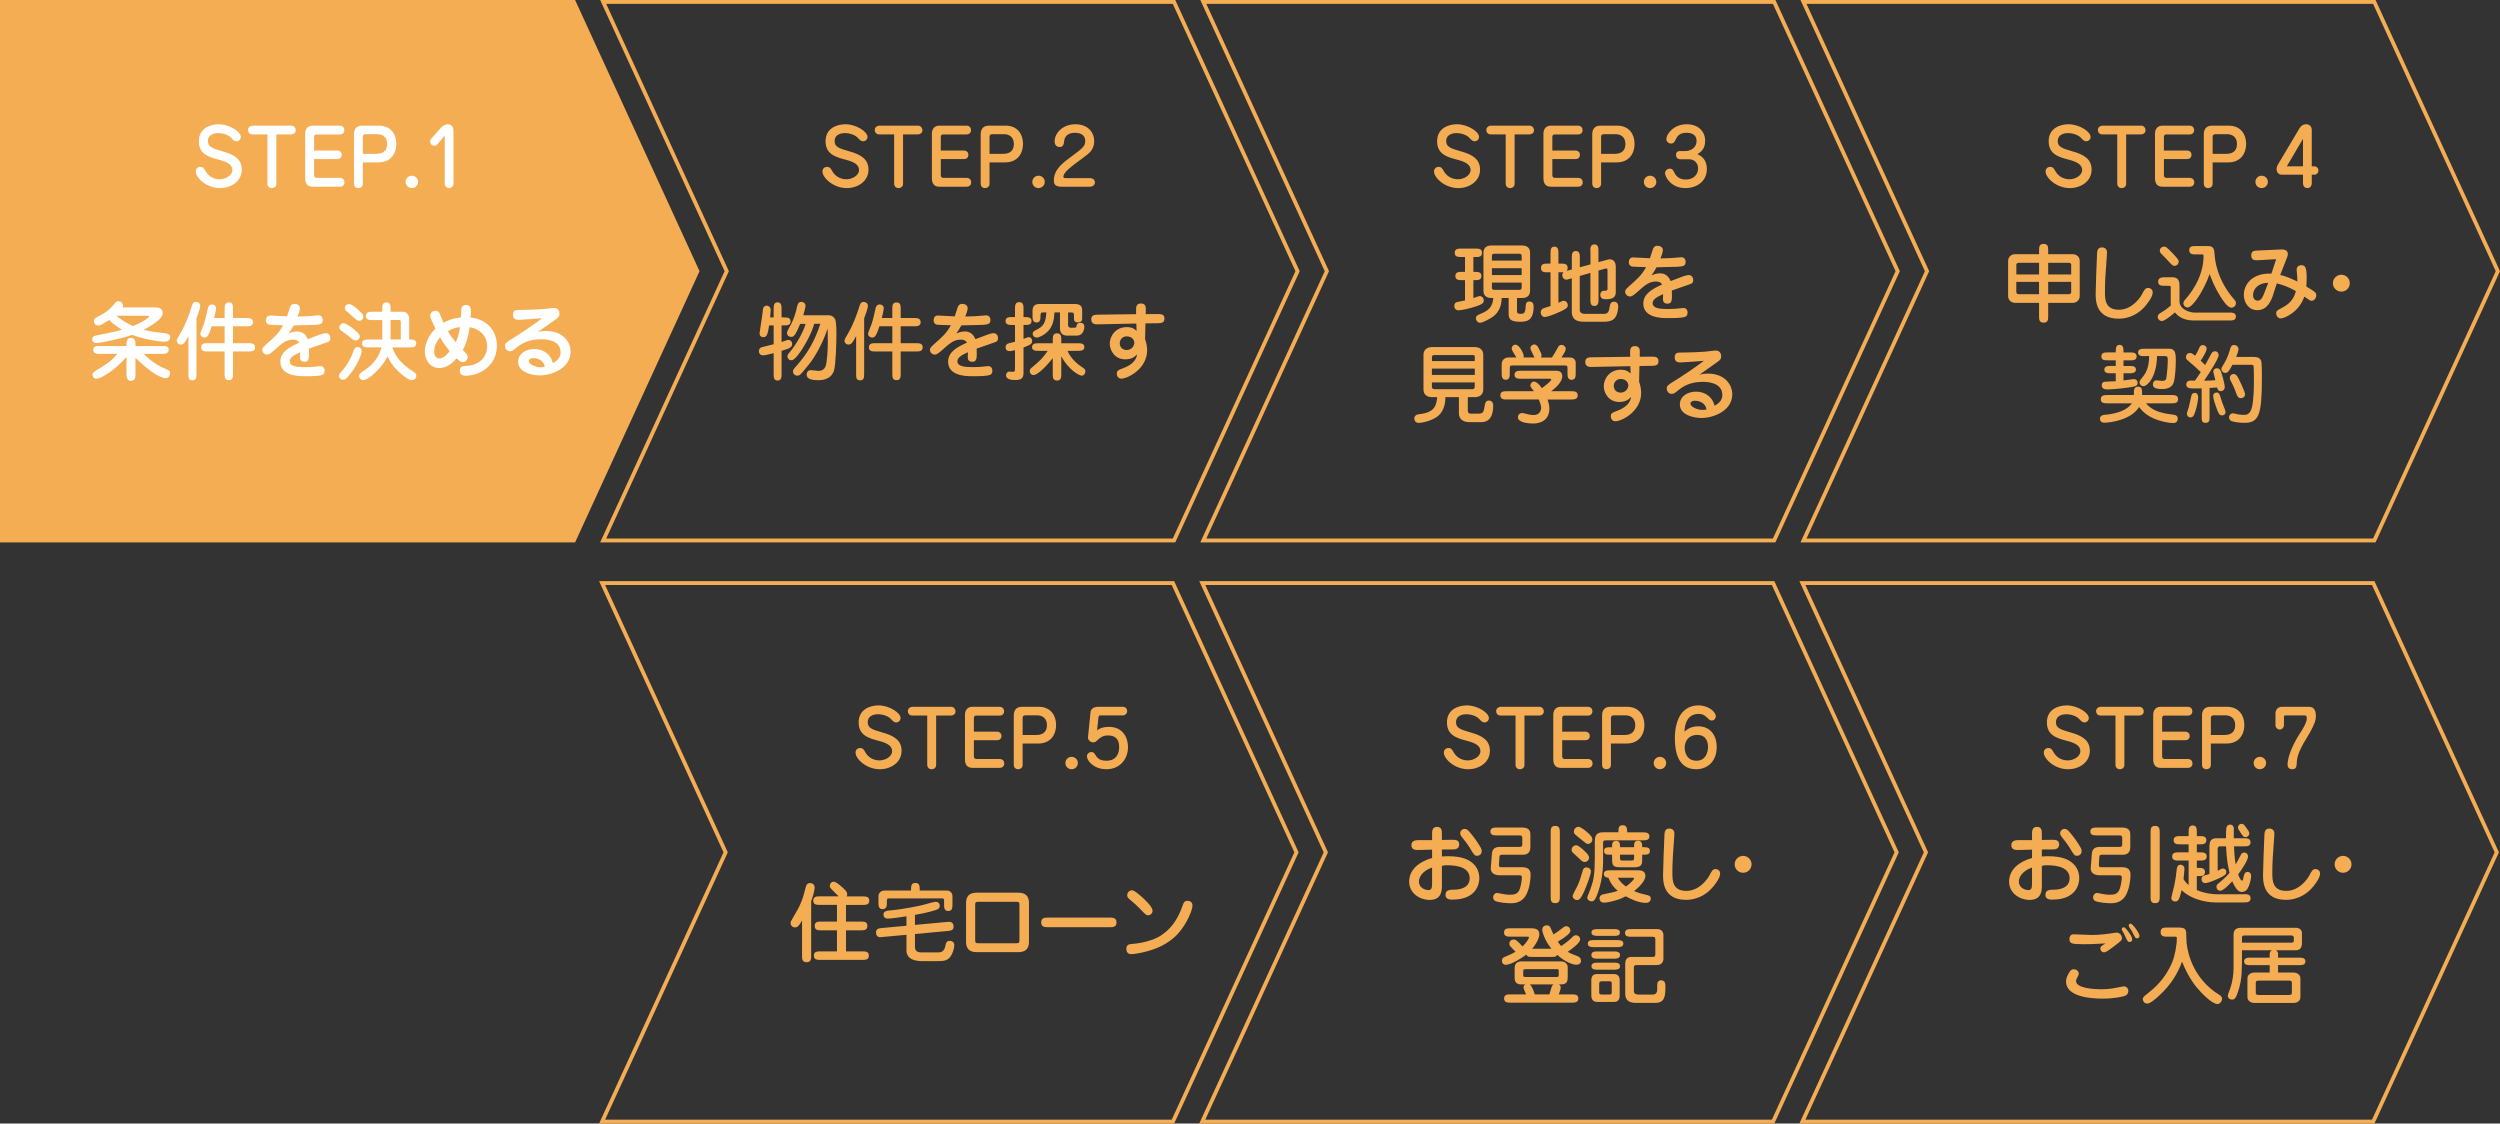<?xml version="1.0" encoding="UTF-8"?><svg id="_レイヤー_2" xmlns="http://www.w3.org/2000/svg" viewBox="0 0 645.28 290"><rect x="0" y="0" width="645.28" height="290" fill="#333333" stroke="none"/><defs><style>.cls-1{fill:#f5ad54;}.cls-2{fill:#fff;}</style></defs><g id="_レイヤー_2-2"><path class="cls-1" d="M612.24,151l31.66,69-31.66,69h-146.24l31.47-68.58,.19-.42-.19-.42-31.47-68.58h146.24m.64-1h-148.44l32.12,70-32.12,70h148.44l32.12-70-32.12-70h0Z"/><path class="cls-1" d="M457.34,151l31.66,69-31.66,69h-146.24l31.47-68.58,.19-.42-.19-.42-31.47-68.58h146.24m.64-1h-148.44l32.12,70-32.12,70h148.44l32.12-70-32.12-70h0Z"/><path class="cls-1" d="M302.43,151l31.66,69-31.66,69H156.19l31.47-68.58,.19-.42-.19-.42-31.47-68.58h146.24m.64-1H154.63l32.12,70-32.12,70h148.44l32.12-70-32.12-70h0Z"/><path class="cls-1" d="M612.52,1l31.66,69-31.66,69h-146.24l31.47-68.58,.19-.42-.19-.42L466.28,1h146.24m.64-1h-148.44l32.12,70-32.12,70h148.44l32.12-70L613.16,0h0Z"/><path class="cls-1" d="M457.61,1l31.66,69-31.66,69h-146.24l31.47-68.58,.19-.42-.19-.42L311.37,1h146.24m.64-1h-148.44l32.12,70-32.12,70h148.44l32.12-70L458.26,0h0Z"/><path class="cls-1" d="M302.71,1l31.66,69-31.66,69H156.47l31.47-68.58,.19-.42-.19-.42L156.47,1h146.24m.64-1H154.91l32.12,70-32.12,70h148.44l32.12-70L303.35,0h0Z"/><polygon class="cls-1" points="0 0 148.44 0 180.56 70 148.44 140 0 140 0 0"/><path class="cls-2" d="M62.15,35.31c0,.68-.52,1.16-1.14,1.16-.52,0-.86-.36-1.4-.94-.62-.66-1.98-1.18-3.32-1.18-.36,0-2.62,.06-2.62,2.08,0,1.42,1.02,1.86,3.82,2.64,2.98,.82,4.92,2.04,4.92,4.7,0,3.12-2.9,4.78-5.6,4.78-3.54,0-6.28-2.7-6.28-4.28,0-.74,.52-1.2,1.18-1.2,.72,0,.98,.44,1.32,1.06,.78,1.42,2.2,2.14,3.68,2.14s3.26-.96,3.26-2.4-1.5-2.14-3.34-2.62c-2.7-.7-5.3-1.42-5.3-4.8s2.96-4.38,5.14-4.38c2.76,0,5.68,1.92,5.68,3.24Z"/><path class="cls-2" d="M71.33,47.45c0,.68-.54,1.1-1.16,1.1-.92,0-1.14-.76-1.14-1.08v-12.78h-3.86c-.7,0-1.14-.5-1.14-1.14,0-.82,.78-1.12,1.14-1.12h10.02c.7,0,1.14,.6,1.14,1.2,0,.8-.74,1.06-1.14,1.06h-3.86v12.76Z"/><path class="cls-2" d="M87.09,38.85c.38,0,1.1,.26,1.1,1.1,0,.72-.5,1.1-1.02,1.1h-6.1v4.2c0,.28,.16,.66,.62,.66h6.04c.2,0,1.18,.06,1.18,1.18,0,.68-.52,1.1-1.14,1.1h-7.08c-1.32,0-1.92-.8-1.92-2.2v-11.5c0-1.24,.72-2.06,1.9-2.06h6.98c.76,0,1.22,.46,1.22,1.18s-.56,1.1-1.16,1.1h-6.12c-.4,0-.52,.34-.52,.7v3.44h6.02Z"/><path class="cls-2" d="M93.65,47.45c0,.74-.62,1.1-1.16,1.1-.74,0-1.12-.56-1.12-1.08v-12.82c0-1.2,.54-2.22,2.14-2.22h4.28c3.2,0,4.5,2.36,4.5,4.64,0,2.92-1.74,4.84-4.54,4.84h-4.1v5.54Zm3.54-7.74c2,0,2.74-1.12,2.74-2.54,0-1.8-1.2-2.54-2.58-2.54h-2.82c-.48,0-.88,.06-.88,.76v4.32h3.54Z"/><path class="cls-2" d="M107.91,46.95c0,.88-.74,1.6-1.62,1.6s-1.6-.7-1.6-1.6,.74-1.6,1.6-1.6,1.62,.68,1.62,1.6Z"/><path class="cls-2" d="M114.79,34.97l-1.84,2.24c-.2,.26-.56,.42-.88,.42-.38,0-1.04-.34-1.04-1.1,0-.26,.06-.48,.22-.66l2.6-2.94c.32-.36,1-.86,1.7-.86,.88,0,1.5,.64,1.5,1.62v13.68c0,.58-.44,1.18-1.14,1.18-.6,0-1.12-.5-1.12-1.18v-12.4Z"/><path class="cls-2" d="M40.14,79.36c.42,0,1.85,0,1.85,1.41,0,.95-.9,1.69-1.19,1.94-.46,.4-1.65,1.34-3.72,2.42,1.8,.44,3.65,.7,5.52,.9,.44,.04,1.34,.13,1.34,.99,0,1.17-1.23,1.17-1.56,1.17-1.63,0-5.94-.79-8.23-1.76-2.84,1.03-8.52,2.13-9.35,2.13-.95,0-.99-.88-.99-1.06,0-.7,.7-.86,1.41-.99,2.09-.42,4.53-.88,6.25-1.39-1.78-1.08-2.86-2.09-3.3-2.53-2.22,1.43-2.46,1.43-2.84,1.43-.53,0-1.08-.4-1.08-1.14,0-.66,.18-.73,1.65-1.5,1.76-.9,2.86-1.94,3.81-3.19,.18-.22,.48-.44,.84-.44,.97,0,1.21,.81,1.21,1.12,0,.2-.04,.37-.11,.48h8.49Zm-5.15,17.18c0,.79-.11,1.76-1.17,1.76-1.17,0-1.17-1.21-1.17-1.76v-4.44c-1.8,2.07-3.21,3.23-4.58,4.14-.99,.66-2.33,1.5-3.19,1.5-.73,0-1.01-.62-1.01-1.14,0-.35,.2-.57,2.13-1.72,1.96-1.17,2.95-1.96,4.29-3.54h-4.47c-.79,0-1.76,0-1.76-1.03s.88-.99,1.76-.99h6.82c0-.95,0-2.11,1.17-2.11s1.17,1.17,1.17,2.11h6.82c.97,0,1.74,0,1.74,.99s-.97,1.03-1.74,1.03h-4.69c.77,.79,2.62,2.64,5.76,3.94,.7,.29,1.03,.42,1.03,1.01,0,.13-.07,1.32-1.19,1.32-.33,0-2.49-.15-7.75-5.24v4.18Zm-4.97-15.05c1.03,.88,2.62,1.91,4.29,2.66,3.61-1.5,4.18-2.38,4.18-2.46,0-.2-.22-.2-.35-.2h-8.12Z"/><path class="cls-2" d="M50.7,96.45c0,.92,0,1.72-1.03,1.72s-1.03-.7-1.03-1.72v-9.7c-1.06,1.98-1.34,2.18-1.98,2.18-.7,0-1.03-.59-1.03-.92,0-.37,.11-.55,1.01-2.11,1.28-2.22,2.16-4.64,2.93-7.08,.09-.26,.29-.9,1.01-.9,.4,0,1.1,.26,1.1,1.03,0,.64-.68,2.46-.97,3.21v14.3Zm7.28-14.37v-2.22c0-.95,0-1.78,1.08-1.8s1.08,.86,1.08,1.8v2.22h3.41c.7,0,1.74,0,1.74,1.08s-1.03,1.06-1.74,1.06h-3.41v4.36h3.92c.81,0,1.76,0,1.76,1.08s-.97,1.06-1.76,1.06h-3.92v5.61c0,.97,0,1.8-1.08,1.8s-1.08-.84-1.08-1.8v-5.61h-4.29c-.81,0-1.76,0-1.76-1.06,.02-1.08,.95-1.08,1.76-1.08h4.29v-4.36h-3.34c-.86,2.75-1.28,2.9-1.87,2.9s-1.06-.44-1.06-.95c0-.33,.73-2,.86-2.38,.51-1.47,.7-2.53,1.06-4.09,.04-.24,.24-1.12,1.08-1.12,.46,0,1.06,.31,1.06,.95,0,.55-.37,2-.51,2.55h2.73Z"/><path class="cls-2" d="M75.01,79c.24-.42,.55-.57,1.01-.57,.53,0,1.41,.26,1.41,1.14,0,.55-.46,1.74-.62,2.13,1.78-.02,3.1-.11,3.89-.18,.22-.02,1.28-.13,1.5-.13,.68,0,1.1,.51,1.1,1.19,0,.84-.42,.99-.7,1.08-.55,.2-1.19,.22-6.8,.33-.57,1.03-.88,1.47-1.34,2.13,.35-.18,1.12-.57,2.27-.57,1.45,0,2.31,.97,2.68,2,2.75-1.06,4.05-1.56,4.64-1.56,.92,0,1.21,.73,1.21,1.3s-.2,.84-.75,1.03c-.77,.29-4.09,1.41-4.78,1.67,.11,2.57,.04,3.39-1.12,3.39s-1.17-.86-1.17-1.3c0-.18,.04-.99,.04-1.17-1.47,.68-2.71,1.32-2.71,2.31,0,1.34,1.72,1.54,3.96,1.54,1.54,0,2.51-.11,3.1-.18,.22-.02,.64-.09,.86-.09,1.1,0,1.1,1.06,1.1,1.23,0,.66-.31,.92-.59,1.03-.88,.37-3.15,.35-4.82,.35-1.34,0-6.01-.07-6.01-3.74,0-2.62,2.46-3.81,4.86-4.93-.33-.57-.84-.77-1.58-.77-1.83,0-2.79,.88-5.1,2.95-.26,.22-1.03,.92-1.58,.92-.73,0-1.28-.59-1.28-1.23,0-.26,0-.55,1.1-1.5,1.98-1.74,3.23-2.82,4.29-4.86-.57-.02-3.3-.07-3.65-.15-.29-.07-.79-.37-.79-1.1s.35-1.25,1.12-1.25c.37,0,3.65,.2,4.33,.22,.18-.42,.7-2.33,.9-2.68Z"/><path class="cls-2" d="M93.38,90.64c0,.86-1.32,3.9-3.21,6.18-.97,1.19-1.25,1.19-1.61,1.19-.64,0-1.06-.44-1.06-.99,0-.42,.11-.53,1.01-1.56,1.08-1.25,2.13-3.08,2.64-4.62,.15-.51,.42-1.25,1.08-1.25,1.03,0,1.14,.81,1.14,1.06Zm-1.61-2.75c-.42,0-.75-.24-2.11-1.39-.11-.09-1.52-1.06-1.78-1.3-.26-.26-.29-.51-.29-.64,0-.57,.44-1.14,1.08-1.14,.84,0,4.2,2.49,4.2,3.37,0,.66-.51,1.1-1.1,1.1Zm.95-7.68c.88,.79,1.06,1.03,1.06,1.58s-.44,1.01-1.08,1.01c-.46,0-1.08-.55-1.83-1.25-.24-.22-1.34-1.14-1.56-1.34-.2-.2-.31-.44-.31-.73,0-.59,.62-1.08,1.23-.99,.66,.11,1.72,.99,2.49,1.72Zm2.46,9.46c-.79,0-1.74,0-1.74-1.01s.95-1.03,1.74-1.03h3.48v-5.02h-2.46c-.81,0-1.76,0-1.76-1.06s.95-1.08,1.76-1.08h2.46v-.66c0-.81,0-1.76,1.08-1.76s1.08,.95,1.08,1.76v.66h3.21c.86,0,1.58,.75,1.58,1.76v5.39c.86,0,1.83,0,1.83,1.03s-.97,1.01-1.76,1.01h-4.42c.68,1.91,1.58,3.41,4.16,5.41,.26,.22,1.56,1.01,1.78,1.23,.2,.2,.26,.44,.26,.7,0,.66-.51,1.12-1.19,1.12-.88,0-2.62-1.45-3.54-2.35-1.56-1.5-2.13-2.55-2.68-3.81-1.65,3.41-5.19,6.18-6.27,6.18-.35,0-1.08-.31-1.08-1.1,0-.55,.18-.66,1.67-1.67,2-1.36,3.52-3.37,4.09-5.72h-3.28Zm5.63-2.05h2.64v-4.36c0-.53-.02-.66-.53-.66h-2.11v5.02Z"/><path class="cls-2" d="M119.12,79.42c.13-.37,.55-.7,1.14-.7,1.28,0,1.28,1.03,1.28,1.85,0,.11,0,.62-.07,1.39,3.52,.33,6.78,2.77,6.78,7.31,0,5.06-4.36,7.7-8.05,7.7-.35,0-1.52,0-1.52-1.32,0-1.14,.99-1.19,1.63-1.21,3.76-.15,5.43-2.6,5.43-5.08,0-2.22-1.41-4.33-4.51-4.91-.48,3.43-1.39,5.21-1.78,5.92,1.17,1.14,1.28,1.28,1.28,1.78,0,.66-.57,1.32-1.25,1.32-.48,0-.9-.29-1.65-.99-1.21,1.47-2.71,2.51-4.47,2.51-2.53,0-3.72-2.38-3.72-4.16,0-1.54,.57-3.89,2.75-6.01-.79-1.63-1.34-2.73-1.34-3.41,0-.79,.81-1.21,1.41-1.21,.37,0,.66,.15,.88,.48,.22,.33,.95,2.2,1.12,2.62,.81-.44,2.27-1.14,4.49-1.36,.04-.84,.11-2.31,.18-2.51Zm-5.52,7.66c-.51,.57-1.54,1.87-1.54,3.7,0,.22,.07,1.74,1.32,1.74,.84,0,1.8-.68,2.68-1.91-.51-.59-1.74-2.22-2.46-3.52Zm2-1.61c.68,1.21,1.41,2.11,2.02,2.86,.7-1.41,.92-2.55,1.1-3.92-1.41,.2-2.44,.68-3.12,1.06Z"/><path class="cls-2" d="M140.99,85.43c4.31,0,6.29,2.82,6.29,5.32,0,4.33-4.91,6.14-7.97,6.14-1.94,0-5.57-.77-5.57-3.48,0-2.24,2.13-3.32,4.2-3.32,2.44,0,4.29,1.5,4.75,3.63,.62-.33,2.02-1.1,2.02-2.75,0-3.41-4.29-3.41-5-3.41-3.15,0-4.97,1.01-6.4,2.18-.84,.7-1.1,.92-1.67,.92-.95,0-1.28-.86-1.28-1.34,0-.75,.22-.9,2.31-2.2,1.61-.99,5.79-3.78,7.26-4.99-.07,.02-5.17,.42-5.94,.42-.53,0-1.58,0-1.58-1.3s.86-1.25,1.69-1.25c1.74,0,4.31-.09,6.05-.22,.46-.02,2.44-.31,2.86-.31,.26,0,1.39,.09,1.39,1.52,0,.68-.26,.92-.95,1.43-.73,.53-3.98,2.79-4.64,3.28,.57-.15,1.08-.26,2.16-.26Zm-3.3,7c-1.19,0-1.21,.7-1.21,.77,0,.79,1.76,1.61,3.1,1.61,.44,0,.75-.07,1.03-.13-.11-1.34-1.45-2.24-2.93-2.24Z"/><path class="cls-1" d="M223.91,35.31c0,.68-.52,1.16-1.14,1.16-.52,0-.86-.36-1.4-.94-.62-.66-1.98-1.18-3.32-1.18-.36,0-2.62,.06-2.62,2.08,0,1.42,1.02,1.86,3.82,2.64,2.98,.82,4.92,2.04,4.92,4.7,0,3.12-2.9,4.78-5.6,4.78-3.54,0-6.28-2.7-6.28-4.28,0-.74,.52-1.2,1.18-1.2,.72,0,.98,.44,1.32,1.06,.78,1.42,2.2,2.14,3.68,2.14s3.26-.96,3.26-2.4-1.5-2.14-3.34-2.62c-2.7-.7-5.3-1.42-5.3-4.8s2.96-4.38,5.14-4.38c2.76,0,5.68,1.92,5.68,3.24Z"/><path class="cls-1" d="M233.09,47.45c0,.68-.54,1.1-1.16,1.1-.92,0-1.14-.76-1.14-1.08v-12.78h-3.86c-.7,0-1.14-.5-1.14-1.14,0-.82,.78-1.12,1.14-1.12h10.02c.7,0,1.14,.6,1.14,1.2,0,.8-.74,1.06-1.14,1.06h-3.86v12.76Z"/><path class="cls-1" d="M248.85,38.85c.38,0,1.1,.26,1.1,1.1,0,.72-.5,1.1-1.02,1.1h-6.1v4.2c0,.28,.16,.66,.62,.66h6.04c.2,0,1.18,.06,1.18,1.18,0,.68-.52,1.1-1.14,1.1h-7.08c-1.32,0-1.92-.8-1.92-2.2v-11.5c0-1.24,.72-2.06,1.9-2.06h6.98c.76,0,1.22,.46,1.22,1.18s-.56,1.1-1.16,1.1h-6.12c-.4,0-.52,.34-.52,.7v3.44h6.02Z"/><path class="cls-1" d="M255.41,47.45c0,.74-.62,1.1-1.16,1.1-.74,0-1.12-.56-1.12-1.08v-12.82c0-1.2,.54-2.22,2.14-2.22h4.28c3.2,0,4.5,2.36,4.5,4.64,0,2.92-1.74,4.84-4.54,4.84h-4.1v5.54Zm3.54-7.74c2,0,2.74-1.12,2.74-2.54,0-1.8-1.2-2.54-2.58-2.54h-2.82c-.48,0-.88,.06-.88,.76v4.32h3.54Z"/><path class="cls-1" d="M269.67,46.95c0,.88-.74,1.6-1.62,1.6s-1.6-.7-1.6-1.6,.74-1.6,1.6-1.6,1.62,.68,1.62,1.6Z"/><path class="cls-1" d="M281.41,45.97c.42,0,1.2,.28,1.2,1.12,0,.7-.64,1.1-1.2,1.1h-7.44c-1.8,0-1.96-.86-1.96-1.62,0-2.86,2.36-4.6,4.86-6.42,2.56-1.88,3.24-2.46,3.24-3.74,0-1.94-1.82-2.14-2.64-2.14-1.76,0-2.64,.86-2.78,2.04-.1,.84-.2,1.64-1.22,1.64-.46,0-1.26-.3-1.26-1.46,0-2.1,2.06-4.42,5.36-4.42s4.86,2.16,4.86,4.38c0,.78-.2,1.5-.58,2.14-.44,.78-.84,1.08-4.1,3.48-1.18,.88-3.28,2.44-3.28,3.54,0,.3,.28,.36,.56,.36h6.38Z"/><path class="cls-1" d="M199.69,81.93v-2.16c0-.77,0-1.74,1.01-1.74s1.03,.97,1.03,1.74v2.16h.57c.79,0,1.76,0,1.76,1.03s-.97,1.03-1.76,1.03h-.57v4.29c.24-.09,.92-.33,1.03-.37,.29-.09,.48-.18,.75-.18,.46,0,.95,.37,.95,1.03,0,.44-.09,.66-.57,.99-.31,.22-.51,.29-2.16,.81v5.92c0,.77,0,1.74-1.03,1.74s-1.01-.97-1.01-1.74v-5.32c-1.1,.26-2.2,.55-2.73,.55-.97,0-1.08-.79-1.08-1.1,0-.35,.18-.79,.66-.97,.07-.02,2.49-.62,3.15-.79v-4.86h-1.17c-.35,2.11-.48,3.04-1.52,3.04-.42,0-.95-.24-.95-1.03,0-.24,.62-3.81,.68-4.53,0-.07,.2-1.61,.22-1.83,.02-.18,.29-.75,.95-.75,.57,0,1.03,.51,1.03,1.08,0,.24-.07,1.03-.15,1.96h.9Zm14.24-.55c.22,0,.95,0,1.56,.9,.4,.57,.4,3.1,.4,4.05,0,1.91-.15,7.79-.62,9.29-.79,2.51-3.41,2.51-4.05,2.51-2.02,0-3.01-.42-3.01-1.43,0-.09,0-1.17,1.08-1.17,.31,0,1.67,.2,1.94,.2,1.03,0,1.65-.53,1.91-1.34,.31-.92,.53-3.96,.53-5.9,0-.59-.04-3.17-.04-3.7-1.41,4.2-3.52,7.64-4.73,9.13-1.96,2.42-2.18,2.71-2.64,2.95-.13,.07-.33,.09-.46,.09-.64,0-1.12-.48-1.12-1.08,0-.42,.11-.57,1.21-1.8,2.55-2.93,4.4-6.03,5.85-10.5h-1.58c-.79,2.9-2.82,6.16-3.63,7.31-1.52,2.09-2,2.09-2.31,2.09-.57,0-.97-.48-.97-1.03,0-.35,.09-.48,.92-1.47,1.34-1.61,3.3-4.95,3.76-6.89h-1.39c-.44,1.03-.99,2.33-1.43,2.88-.35,.46-.66,.48-.88,.48-.81,0-1.1-.57-1.1-1.03s1.08-2.22,1.25-2.6c.4-.88,.99-2.31,1.36-4.18,.07-.33,.24-1.23,1.1-1.23,.57,0,1.08,.42,1.08,1.03,0,.37-.46,1.98-.59,2.44h6.6Z"/><path class="cls-1" d="M223.04,96.45c0,.92,0,1.72-1.03,1.72s-1.03-.7-1.03-1.72v-9.7c-1.06,1.98-1.34,2.18-1.98,2.18-.7,0-1.03-.59-1.03-.92,0-.37,.11-.55,1.01-2.11,1.28-2.22,2.16-4.64,2.93-7.08,.09-.26,.29-.9,1.01-.9,.4,0,1.1,.26,1.1,1.03,0,.64-.68,2.46-.97,3.21v14.3Zm7.28-14.37v-2.22c0-.95,0-1.78,1.08-1.8,1.08-.02,1.08,.86,1.08,1.8v2.22h3.41c.7,0,1.74,0,1.74,1.08s-1.03,1.06-1.74,1.06h-3.41v4.36h3.92c.81,0,1.76,0,1.76,1.08s-.97,1.06-1.76,1.06h-3.92v5.61c0,.97,0,1.8-1.08,1.8s-1.08-.84-1.08-1.8v-5.61h-4.29c-.81,0-1.76,0-1.76-1.06,.02-1.08,.95-1.08,1.76-1.08h4.29v-4.36h-3.34c-.86,2.75-1.28,2.9-1.87,2.9s-1.06-.44-1.06-.95c0-.33,.73-2,.86-2.38,.51-1.47,.7-2.53,1.06-4.09,.04-.24,.24-1.12,1.08-1.12,.46,0,1.06,.31,1.06,.95,0,.55-.37,2-.51,2.55h2.73Z"/><path class="cls-1" d="M247.35,79c.24-.42,.55-.57,1.01-.57,.53,0,1.41,.26,1.41,1.14,0,.55-.46,1.74-.62,2.13,1.78-.02,3.1-.11,3.89-.18,.22-.02,1.28-.13,1.5-.13,.68,0,1.1,.51,1.1,1.19,0,.84-.42,.99-.7,1.08-.55,.2-1.19,.22-6.8,.33-.57,1.03-.88,1.47-1.34,2.13,.35-.18,1.12-.57,2.27-.57,1.45,0,2.31,.97,2.68,2,2.75-1.06,4.05-1.56,4.64-1.56,.92,0,1.21,.73,1.21,1.3s-.2,.84-.75,1.03c-.77,.29-4.09,1.41-4.77,1.67,.11,2.57,.04,3.39-1.12,3.39s-1.17-.86-1.17-1.3c0-.18,.04-.99,.04-1.17-1.47,.68-2.71,1.32-2.71,2.31,0,1.34,1.72,1.54,3.96,1.54,1.54,0,2.51-.11,3.1-.18,.22-.02,.64-.09,.86-.09,1.1,0,1.1,1.06,1.1,1.23,0,.66-.31,.92-.59,1.03-.88,.37-3.15,.35-4.82,.35-1.34,0-6.01-.07-6.01-3.74,0-2.62,2.46-3.81,4.86-4.93-.33-.57-.84-.77-1.58-.77-1.83,0-2.79,.88-5.11,2.95-.26,.22-1.03,.92-1.58,.92-.73,0-1.28-.59-1.28-1.23,0-.26,0-.55,1.1-1.5,1.98-1.74,3.23-2.82,4.29-4.86-.57-.02-3.3-.07-3.65-.15-.29-.07-.79-.37-.79-1.1s.35-1.25,1.12-1.25c.37,0,3.65,.2,4.33,.22,.18-.42,.7-2.33,.9-2.68Z"/><path class="cls-1" d="M264.18,87.48c.73-.29,1.12-.46,1.34-.46,.38,0,.88,.26,.88,.95,0,.75-.29,1.01-2.22,1.72v6.6c0,1.47-.77,1.8-2.16,1.8-.92,0-2.35-.15-2.35-1.21,0-.18,.11-.97,.9-.97,.11,0,.66,.07,.77,.07,.64,0,.64-.26,.64-.95v-4.64c-.84,.22-1.23,.24-1.34,.24-1.08,0-1.08-.77-1.08-1.01,0-.2,.04-.77,.75-.99,.26-.09,1.45-.35,1.67-.42v-4.33h-.68c-.77,0-1.76,0-1.76-1.03s.99-1.01,1.76-1.01h.68v-2.09c0-.84,0-1.76,1.1-1.76s1.1,.92,1.1,1.76v2.09c1.17,0,2.07,0,2.07,1.03s-.9,1.01-2.07,1.01v3.61Zm7.55,4.95c-2,2.55-4.03,4.38-4.95,4.38-.59,0-.99-.48-.99-1.01,0-.46,.26-.7,.46-.86,2.46-2.11,2.73-2.33,4.18-4.38h-2.29c-.77,0-1.76,0-1.76-.97s.99-.99,1.76-.99h3.59v-.81c0-.84,0-1.76,1.1-1.76s1.1,.92,1.1,1.76v.81h4.22c.75,0,1.74,0,1.74,.97s-.99,.99-1.74,.99h-2.62c.59,1.39,1.89,2.93,3.32,3.89,1.17,.79,1.3,.88,1.3,1.43,0,.48-.35,1.08-.92,1.08-.79,0-3.52-1.67-5.3-4.97v4.47c0,.86,0,1.76-1.1,1.76s-1.1-.9-1.1-1.76v-4.03Zm3.94-8.8c0,.42,0,.97,.84,.97h.55c.75,0,.77-.11,.86-.7,.09-.51,.73-.59,.99-.59,.42,0,.97,.22,.97,.97,0,.13,0,2.35-2.02,2.35h-2.42c-1.32,0-1.85-.81-1.85-1.94v-4.05h-1.41c-.13,2.09-.46,3.83-2.09,5.24-.75,.64-1.89,1.25-2.46,1.25s-1.08-.37-1.08-.99c0-.53,.42-.75,.92-.99,1.78-.86,2.46-1.74,2.6-4.51h-.84c-.59,0-.66,.24-.66,.84,0,.79,0,1.76-1.03,1.76s-1.03-.97-1.03-1.76v-1.34c0-1.67,1.34-1.67,1.83-1.67h9.15c1.41,0,1.83,.68,1.83,1.58v1.43c0,.57,0,.97-.02,1.1-.07,.24-.38,.64-1.03,.64-1.06,0-1.06-.59-1.06-1.25,0-1.19,0-1.32-.75-1.32h-.77v2.99Z"/><path class="cls-1" d="M293.24,80.11c-.02-.88,.04-1.78,1.25-1.78,1.3,0,1.28,1.03,1.25,1.78l-.02,.97,3.06-.02c.79,0,1.78-.02,1.78,1.14,0,1.1-.73,1.21-1.76,1.23l-3.15,.04-.09,4.07c.2,.62,.53,1.56,.53,2.86,0,4.86-5.11,7.33-6.62,7.33-1.1,0-1.21-1.01-1.21-1.28,0-.79,.37-.95,1.63-1.41,2.16-.81,3.41-2,3.61-3.61-.44,.48-1.21,1.32-3.06,1.32-2.73,0-4-2.33-4-4.05,0-1.94,1.5-4.27,4.38-4.27,1.5,0,2.07,.53,2.55,.99l-.07-1.91-9.86,.2c-.66,.02-1.78,.02-1.78-1.28,0-1.19,.99-1.21,1.76-1.21l9.83-.13-.02-.99Zm-4.22,8.49c0,.9,.62,1.74,1.76,1.74,1.39,0,2-1.17,2-1.87,0-.53-.44-1.65-1.98-1.65-1.14,0-1.78,.9-1.78,1.78Z"/><path class="cls-1" d="M209.38,246.74c0,.66,0,1.63-1.19,1.63s-1.17-.97-1.17-1.63v-9.13c-.86,1.45-1.19,1.76-1.83,1.76-.68,0-1.12-.51-1.12-1.12,0-.35,.04-.44,.55-1.28,2.18-3.61,2.53-4.77,3.34-7.94,.11-.42,.29-1.1,1.1-1.1,.33,0,1.21,.11,1.21,1.21,0,.81-.59,2.62-.9,3.48v14.13Zm8.98-8.87h3.76c.88,0,1.76,0,1.76,1.12s-.88,1.14-1.76,1.14h-3.76v5.43h4.14c.86,0,1.76,0,1.76,1.1s-.9,1.1-1.76,1.1h-10.67c-.86,0-1.76,0-1.76-1.1s.9-1.1,1.76-1.1h4.2v-5.43h-3.98c-.88,0-1.76,0-1.76-1.14s.88-1.12,1.76-1.12h3.98v-4.31h-4.36c-.81,0-1.78,0-1.76-1.1,0-1.1,.95-1.1,1.76-1.1h4.8c-.29-.31-1.63-1.63-1.89-1.89-.22-.24-.4-.44-.4-.81,0-.48,.31-1.08,1.01-1.08,.55,0,1.41,.73,2.05,1.3,1.19,1.01,1.43,1.43,1.43,1.94,0,.18-.02,.37-.13,.55h4.07c.84,0,1.76,0,1.76,1.1s-.92,1.1-1.76,1.1h-4.25v4.31Z"/><path class="cls-1" d="M236.16,238.73l8.1-.75c.53-.04,.59-.04,.75-.04,.77,0,1.12,.51,1.12,1.25,0,.97-.77,1.03-1.65,1.12l-8.32,.77v3.28c0,1.19,.7,1.47,1.76,1.47h4.22c.53,0,1.58,0,1.91-1.85,.07-.4,.2-1.14,1.08-1.14,.33,0,1.19,.15,1.19,1.12,0,.81-.51,2.6-1.39,3.39-.53,.46-1.12,.73-2.68,.73h-4.25c-1.17,0-1.87-.22-2.16-.31-1.63-.48-1.87-1.87-1.87-2.24v-4.25l-6.01,.55c-.53,.04-.59,.07-.75,.07-.73,0-1.1-.48-1.1-1.21,0-1.01,.73-1.08,1.65-1.17l6.21-.57v-2.44c-1.43,.22-3.89,.59-4.82,.59-1.12,0-1.12-.95-1.12-1.03,0-.9,.86-.99,1.74-1.08,4.05-.37,8.14-1.34,8.25-1.36,.55-.13,2.97-.86,3.48-.86,1.03,0,1.06,.9,1.06,.99,0,.7-.46,.9-.77,1.03-.35,.15-2.11,.73-5.63,1.36v2.57Zm-1.01-8.87c0-1.12,0-1.96,1.12-1.96s1.12,.84,1.12,1.96h7.04c1.01,0,1.41,.92,1.41,1.34v2.18c0,.84,0,1.76-1.08,1.76s-1.08-.92-1.08-1.76v-.95c0-.51-.22-.55-.59-.55h-13.66c-.53,0-.53,.15-.53,1.5,0,.22,0,1.28-1.08,1.28s-1.08-.92-1.08-1.76v-1.65c0-.35,.29-1.39,1.63-1.39h6.78Z"/><path class="cls-1" d="M262.64,230.41c.9,0,2.95,0,2.95,2.68v9.99c0,2.68-2.05,2.68-2.95,2.68h-10.34c-.9,0-2.95,0-2.95-2.68v-9.99c0-2.68,2.05-2.68,2.95-2.68h10.34Zm-10.03,2.35c-.84,0-.9,.15-.9,.92v8.87c0,.77,.07,.92,.9,.92h9.62c.84,0,.9-.15,.9-.92v-8.87c0-.77-.07-.92-.9-.92h-9.62Z"/><path class="cls-1" d="M270.52,239.32c-.79,0-1.78,0-1.78-1.23s.97-1.25,1.78-1.25h15.89c.79,0,1.78,.02,1.78,1.25s-.99,1.23-1.78,1.23h-15.89Z"/><path class="cls-1" d="M291.95,246.28c-.97,0-1.23-.81-1.23-1.34,0-1.19,.79-1.25,1.72-1.32,2.22-.18,5.19-.88,7.04-2.05,2.18-1.39,4.33-3.54,5.85-8.05,.13-.4,.35-1.01,1.19-1.01,.11,0,1.28,0,1.28,1.23,0,1.08-1.43,4.71-3.74,7.24-2.79,3.06-6.34,4.16-8.65,4.73-1.21,.31-2.77,.57-3.46,.57Zm5.54-11.22c0,.77-.64,1.19-1.14,1.19s-.68-.18-2.18-1.76c-.84-.86-1.21-1.19-2.57-2.33-.33-.29-.66-.57-.66-1.06,0-.77,.62-1.3,1.21-1.3,.26,0,.66,.04,2.24,1.41,1.21,1.06,3.1,2.86,3.1,3.85Z"/><path class="cls-1" d="M381.76,35.31c0,.68-.52,1.16-1.14,1.16-.52,0-.86-.36-1.4-.94-.62-.66-1.98-1.18-3.32-1.18-.36,0-2.62,.06-2.62,2.08,0,1.42,1.02,1.86,3.82,2.64,2.98,.82,4.92,2.04,4.92,4.7,0,3.12-2.9,4.78-5.6,4.78-3.54,0-6.28-2.7-6.28-4.28,0-.74,.52-1.2,1.18-1.2,.72,0,.98,.44,1.32,1.06,.78,1.42,2.2,2.14,3.68,2.14s3.26-.96,3.26-2.4-1.5-2.14-3.34-2.62c-2.7-.7-5.3-1.42-5.3-4.8s2.96-4.38,5.14-4.38c2.76,0,5.68,1.92,5.68,3.24Z"/><path class="cls-1" d="M390.94,47.45c0,.68-.54,1.1-1.16,1.1-.92,0-1.14-.76-1.14-1.08v-12.78h-3.86c-.7,0-1.14-.5-1.14-1.14,0-.82,.78-1.12,1.14-1.12h10.02c.7,0,1.14,.6,1.14,1.2,0,.8-.74,1.06-1.14,1.06h-3.86v12.76Z"/><path class="cls-1" d="M406.7,38.85c.38,0,1.1,.26,1.1,1.1,0,.72-.5,1.1-1.02,1.1h-6.1v4.2c0,.28,.16,.66,.62,.66h6.04c.2,0,1.18,.06,1.18,1.18,0,.68-.52,1.1-1.14,1.1h-7.08c-1.32,0-1.92-.8-1.92-2.2v-11.5c0-1.24,.72-2.06,1.9-2.06h6.98c.76,0,1.22,.46,1.22,1.18s-.56,1.1-1.16,1.1h-6.12c-.4,0-.52,.34-.52,.7v3.44h6.02Z"/><path class="cls-1" d="M413.26,47.45c0,.74-.62,1.1-1.16,1.1-.74,0-1.12-.56-1.12-1.08v-12.82c0-1.2,.54-2.22,2.14-2.22h4.28c3.2,0,4.5,2.36,4.5,4.64,0,2.92-1.74,4.84-4.54,4.84h-4.1v5.54Zm3.54-7.74c2,0,2.74-1.12,2.74-2.54,0-1.8-1.2-2.54-2.58-2.54h-2.82c-.48,0-.88,.06-.88,.76v4.32h3.54Z"/><path class="cls-1" d="M427.52,46.95c0,.88-.74,1.6-1.62,1.6s-1.6-.7-1.6-1.6,.74-1.6,1.6-1.6,1.62,.68,1.62,1.6Z"/><path class="cls-1" d="M435.04,38.99c1.12,0,2.86-.68,2.86-2.62s-1.82-2.1-2.56-2.1c-2,0-2.46,.98-2.92,1.92-.26,.54-.5,.86-1.1,.86-.74,0-1.22-.58-1.22-1.16,0-1.16,1.76-3.82,5.28-3.82,2.88,0,4.74,1.78,4.74,4.3,0,2.14-1.18,2.9-2,3.42,.76,.36,2.44,1.16,2.44,3.82,0,3.28-2.7,4.94-5.54,4.94-3.82,0-5.26-3-5.26-3.86,0-.52,.5-1.16,1.24-1.16,.68,0,.88,.44,1.1,.9,.34,.66,.98,1.92,3.04,1.92s3.16-1.4,3.16-2.86-1.04-2.38-2.3-2.38h-2.26c-1.06,0-1.14-.88-1.14-1.12,0-.48,.2-1,1.02-1h1.42Z"/><path class="cls-1" d="M380.3,70.17c1.21,0,2.07,0,2.07,1.08s-.84,1.06-2.07,1.06v4.62c.26-.09,1.43-.51,1.58-.51,.73,0,1.1,.59,1.1,1.12,0,.81-.59,1.03-1.89,1.5-1.78,.62-4,1.06-4.58,1.06-.92,0-1.14-.7-1.14-1.12,0-.07,0-.84,.68-1.01,.33-.09,1.78-.35,2.09-.42v-5.24h-.73c-.84,0-1.76,0-1.76-1.06s.92-1.08,1.76-1.08h.73v-3.83h-.9c-.84,0-1.76,0-1.76-1.08s.92-1.1,1.76-1.1h3.54c.86,0,1.76,0,1.76,1.1s-.9,1.08-1.76,1.08h-.48v3.83Zm7.31,6.75c-.07,1.08-.15,3.5-2.62,5.06-.7,.44-2.29,1.32-2.97,1.32-.62,0-1.06-.55-1.06-1.12,0-.68,.29-.79,1.56-1.34,1.5-.66,2.75-1.5,2.93-3.92h-.46c-.95,0-2.09-.35-2.09-1.85v-9.86c0-.79,.35-1.85,2.09-1.85h7.85c.95,0,2.09,.35,2.09,1.85v9.86c0,.79-.35,1.85-2.09,1.85h-1.28v3.23c0,.48,0,.86,.97,.86,.66,0,1.14-.11,1.23-1.52,.04-.92,.09-1.67,.97-1.67,.95,0,1.12,.75,1.12,1.25,0,3.98-2.02,3.98-3.7,3.98-2.75,0-2.75-1.17-2.75-2.31v-3.83h-1.8Zm-2.53-9.66h7.68v-1.23c0-.42-.31-.53-.57-.53h-6.54c-.26,0-.57,.09-.57,.53v1.23Zm7.68,1.96h-7.68v1.78h7.68v-1.78Zm0,3.72h-7.68v1.32c0,.44,.31,.55,.57,.55h6.54c.26,0,.57-.11,.57-.55v-1.32Z"/><path class="cls-1" d="M410.49,64.84c0-.81,0-1.76,1.03-1.76s1.06,.95,1.06,1.76v2.82l2.53-.68c.13-.04,.29-.04,.4-.04,.97,0,1.54,.7,1.54,1.94v6.45c0,.73-.09,1.91-2.42,1.91-.57,0-1.58,0-1.58-1.17,0-.11,0-1.03,1.08-1.03,.35,0,.79,0,.79-.44v-4.93c0-.44-.42-.4-.55-.35l-1.78,.51v7.39c0,.79,0,1.76-1.06,1.76s-1.03-.97-1.03-1.76v-6.78l-2.75,.79v8.82c0,.29,.15,.97,1.45,.97h4.69c1.1,0,1.41-.46,1.63-2.07,.02-.22,.15-1.08,1.08-1.08,.13,0,1.08,.02,1.08,1.19,0,.07,0,2.24-1.1,3.26-.79,.73-2.33,.73-2.46,.73h-5.19c-1.3,0-1.89-.26-2.2-.44-.81-.46-1.03-1.47-1.03-1.91v-8.87l-.4,.11c-.62,.18-.81,.24-1.03,.24-.55,0-1.03-.53-1.03-1.17,0-.37,.2-.62,.31-.73h-1.3v7.88c.99-.48,1.1-.53,1.34-.53,.7,0,1.08,.62,1.08,1.12,0,.64-.37,.92-1.69,1.56-2.09,1.01-3.81,1.52-4.27,1.52-.57,0-1.03-.55-1.03-1.21,0-.4,.2-.86,.73-1.06,.26-.11,1.54-.48,1.8-.57v-8.71h-.7c-.88,0-1.76,0-1.76-1.12s.88-1.12,1.76-1.12h.7v-2.62c0-.79,0-1.76,1.01-1.76s1.03,.97,1.03,1.76v2.62h.62c.86,0,1.76,0,1.76,1.12,0,.44-.15,.62-.26,.75l.35-.09,.99-.26v-3.01c0-.79,0-1.76,1.03-1.76s1.03,.97,1.03,1.76v2.44l2.75-.75v-3.39Z"/><path class="cls-1" d="M426.79,64c.24-.42,.55-.57,1.01-.57,.53,0,1.41,.26,1.41,1.14,0,.55-.46,1.74-.62,2.13,1.78-.02,3.1-.11,3.89-.18,.22-.02,1.28-.13,1.5-.13,.68,0,1.1,.51,1.1,1.19,0,.84-.42,.99-.7,1.08-.55,.2-1.19,.22-6.8,.33-.57,1.03-.88,1.47-1.34,2.13,.35-.18,1.12-.57,2.27-.57,1.45,0,2.31,.97,2.68,2,2.75-1.06,4.05-1.56,4.64-1.56,.92,0,1.21,.73,1.21,1.3s-.2,.84-.75,1.03c-.77,.29-4.09,1.41-4.77,1.67,.11,2.57,.04,3.39-1.12,3.39s-1.17-.86-1.17-1.3c0-.18,.04-.99,.04-1.17-1.47,.68-2.71,1.32-2.71,2.31,0,1.34,1.72,1.54,3.96,1.54,1.54,0,2.51-.11,3.1-.18,.22-.02,.64-.09,.86-.09,1.1,0,1.1,1.06,1.1,1.23,0,.66-.31,.92-.59,1.03-.88,.37-3.15,.35-4.82,.35-1.34,0-6.01-.07-6.01-3.74,0-2.62,2.46-3.81,4.86-4.93-.33-.57-.84-.77-1.58-.77-1.83,0-2.79,.88-5.11,2.95-.26,.22-1.03,.92-1.58,.92-.73,0-1.28-.59-1.28-1.23,0-.26,0-.55,1.1-1.5,1.98-1.74,3.23-2.82,4.29-4.86-.57-.02-3.3-.07-3.65-.15-.29-.07-.79-.37-.79-1.1s.35-1.25,1.12-1.25c.37,0,3.65,.2,4.33,.22,.18-.42,.7-2.33,.9-2.68Z"/><path class="cls-1" d="M378.88,106.07c0,.42,.15,.7,.75,.7h1.8c1.34,0,1.52-.29,1.76-1.87,.11-.75,.24-1.52,1.14-1.52,.37,0,1.08,.26,1.08,1.25,0,3.87-1.85,4.33-3.15,4.33h-2.99c-1.72,0-2.71-.84-2.71-2.31v-4.14h-3.48c0,1.36-.29,3.37-1.72,4.71-1.5,1.36-4.31,1.94-5.17,1.94-.79,0-1.14-.59-1.14-1.12,0-.99,.95-1.1,1.52-1.17,3.94-.46,4.16-2.44,4.4-4.36h-1.39c-1.28,0-2.16-.73-2.16-1.96v-9c0-1.32,1.01-1.96,2.16-1.96h11.11c1.28,0,2.16,.75,2.16,1.96v9c0,1.32-.99,1.96-2.16,1.96h-1.83v3.54Zm1.78-12.87v-1.14c0-.42-.31-.42-.48-.42h-9.9c-.66,0-.68,.31-.68,.7v.86h11.07Zm-11.07,1.94v1.63h11.07v-1.63h-11.07Zm0,3.56v1.17c0,.18,.09,.59,.68,.59h9.81s.57,0,.57-.7v-1.06h-11.07Z"/><path class="cls-1" d="M389.02,103.12c-.79,0-1.76,0-1.76-1.08s.97-1.06,1.76-1.06h6.91c-.84-1.06-.92-1.17-.92-1.5,0-.51,.42-.99,.95-.99s1.25,.59,2.02,1.69c.81-.57,2.42-1.83,2.42-2.2,0-.2-.2-.22-.44-.22h-7.28c-.79,0-1.76,0-1.76-1.03s.97-1.03,1.76-1.03h9.04c.97,0,1.52,.53,1.52,1.41,0,1.17-1.17,2.66-2.88,3.87h5.1c.81,0,1.76,0,1.76,1.06s-.95,1.08-1.76,1.08h-6.01c.24,.75,.46,1.54,.46,2.33,0,2.95-2.2,3.87-4.18,3.87-1.3,0-3.94-.26-3.94-1.61,0-.13,.04-1.1,1.12-1.1,.26,0,.75,.13,.9,.18,1.08,.31,1.65,.33,2.02,.33,1.96,0,1.96-1.74,1.96-1.85,0-.44-.2-1.17-.62-2.16h-8.16Zm7.06-10.85c-.22-.42-1.08-2.09-1.08-2.44s.42-.92,1.01-.92,.92,.55,1.08,.86c.59,1.14,.81,1.58,.81,1.98,0,.26-.09,.4-.15,.53h2.82c.64-.95,1.03-1.67,1.5-2.53,.18-.33,.4-.73,.95-.73,.62,0,1.12,.51,1.12,1.01s-.46,1.23-1.1,2.24h2.2c.95,0,1.47,.66,1.47,1.34v2.66c0,.79,0,1.76-1.06,1.76s-1.06-.97-1.06-1.76v-1.19c0-.62-.09-.75-.64-.75h-13.64c-.4,0-.62,.02-.62,.7v1.23c0,.79,0,1.76-1.03,1.76s-1.06-.97-1.06-1.76v-2.35c0-.81,.66-1.65,1.78-1.65h2c-.13-.24-.77-1.28-.88-1.5-.18-.31-.31-.55-.31-.77,0-.62,.46-1.03,.88-1.03,1.28,0,2.24,2.6,2.24,2.88,0,.2-.07,.31-.11,.42h2.86Z"/><path class="cls-1" d="M420.75,91.11c-.02-.88,.04-1.78,1.25-1.78,1.3,0,1.28,1.03,1.25,1.78l-.02,.97,3.06-.02c.79,0,1.78-.02,1.78,1.14,0,1.1-.73,1.21-1.76,1.23l-3.15,.04-.09,4.07c.2,.62,.53,1.56,.53,2.86,0,4.86-5.1,7.33-6.62,7.33-1.1,0-1.21-1.01-1.21-1.28,0-.79,.37-.95,1.63-1.41,2.16-.81,3.41-2,3.61-3.61-.44,.48-1.21,1.32-3.06,1.32-2.73,0-4-2.33-4-4.05,0-1.94,1.5-4.27,4.38-4.27,1.5,0,2.07,.53,2.55,.99l-.07-1.91-9.86,.2c-.66,.02-1.78,.02-1.78-1.28,0-1.19,.99-1.21,1.76-1.21l9.84-.13-.02-.99Zm-4.22,8.49c0,.9,.62,1.74,1.76,1.74,1.39,0,2-1.17,2-1.87,0-.53-.44-1.65-1.98-1.65-1.14,0-1.78,.9-1.78,1.78Z"/><path class="cls-1" d="M440.83,96.43c4.31,0,6.29,2.82,6.29,5.32,0,4.33-4.91,6.14-7.96,6.14-1.94,0-5.57-.77-5.57-3.48,0-2.24,2.13-3.32,4.2-3.32,2.44,0,4.29,1.5,4.75,3.63,.62-.33,2.02-1.1,2.02-2.75,0-3.41-4.29-3.41-5-3.41-3.15,0-4.97,1.01-6.4,2.18-.84,.7-1.1,.92-1.67,.92-.95,0-1.28-.86-1.28-1.34,0-.75,.22-.9,2.31-2.2,1.61-.99,5.79-3.78,7.26-4.99-.07,.02-5.17,.42-5.94,.42-.53,0-1.58,0-1.58-1.3s.86-1.25,1.69-1.25c1.74,0,4.31-.09,6.05-.22,.46-.02,2.44-.31,2.86-.31,.26,0,1.39,.09,1.39,1.52,0,.68-.26,.92-.95,1.43-.73,.53-3.98,2.79-4.64,3.28,.57-.15,1.08-.26,2.16-.26Zm-3.3,7c-1.19,0-1.21,.7-1.21,.77,0,.79,1.76,1.61,3.1,1.61,.44,0,.75-.07,1.03-.13-.11-1.34-1.45-2.24-2.93-2.24Z"/><path class="cls-1" d="M539.61,35.31c0,.68-.52,1.16-1.14,1.16-.52,0-.86-.36-1.4-.94-.62-.66-1.98-1.18-3.32-1.18-.36,0-2.62,.06-2.62,2.08,0,1.42,1.02,1.86,3.82,2.64,2.98,.82,4.92,2.04,4.92,4.7,0,3.12-2.9,4.78-5.6,4.78-3.54,0-6.28-2.7-6.28-4.28,0-.74,.52-1.2,1.18-1.2,.72,0,.98,.44,1.32,1.06,.78,1.42,2.2,2.14,3.68,2.14s3.26-.96,3.26-2.4-1.5-2.14-3.34-2.62c-2.7-.7-5.3-1.42-5.3-4.8s2.96-4.38,5.14-4.38c2.76,0,5.68,1.92,5.68,3.24Z"/><path class="cls-1" d="M548.79,47.45c0,.68-.54,1.1-1.16,1.1-.92,0-1.14-.76-1.14-1.08v-12.78h-3.86c-.7,0-1.14-.5-1.14-1.14,0-.82,.78-1.12,1.14-1.12h10.02c.7,0,1.14,.6,1.14,1.2,0,.8-.74,1.06-1.14,1.06h-3.86v12.76Z"/><path class="cls-1" d="M564.55,38.85c.38,0,1.1,.26,1.1,1.1,0,.72-.5,1.1-1.02,1.1h-6.1v4.2c0,.28,.16,.66,.62,.66h6.04c.2,0,1.18,.06,1.18,1.18,0,.68-.52,1.1-1.14,1.1h-7.08c-1.32,0-1.92-.8-1.92-2.2v-11.5c0-1.24,.72-2.06,1.9-2.06h6.98c.76,0,1.22,.46,1.22,1.18s-.56,1.1-1.16,1.1h-6.12c-.4,0-.52,.34-.52,.7v3.44h6.02Z"/><path class="cls-1" d="M571.11,47.45c0,.74-.62,1.1-1.16,1.1-.74,0-1.12-.56-1.12-1.08v-12.82c0-1.2,.54-2.22,2.14-2.22h4.28c3.2,0,4.5,2.36,4.5,4.64,0,2.92-1.74,4.84-4.54,4.84h-4.1v5.54Zm3.54-7.74c2,0,2.74-1.12,2.74-2.54,0-1.8-1.2-2.54-2.58-2.54h-2.82c-.48,0-.88,.06-.88,.76v4.32h3.54Z"/><path class="cls-1" d="M585.37,46.95c0,.88-.74,1.6-1.62,1.6s-1.6-.7-1.6-1.6,.74-1.6,1.6-1.6,1.62,.68,1.62,1.6Z"/><path class="cls-1" d="M596.69,45.09v2.28c0,.38-.26,1.18-1.14,1.18-.7,0-1.12-.6-1.12-1.18v-2.28h-5.52c-.74,0-1.3-.62-1.3-1.46,0-.24,.06-.64,.32-1.1l5.6-9.42c.24-.4,.78-1.04,1.72-1.04s1.44,.68,1.44,1.46v9.4h.72c.46,0,1,.4,1,1.08,0,.6-.46,1.08-1,1.08h-.72Zm-2.26-2.16v-7.1l-4.18,7.1h4.18Z"/><path class="cls-1" d="M232.45,185.31c0,.68-.52,1.16-1.14,1.16-.52,0-.86-.36-1.4-.94-.62-.66-1.98-1.18-3.32-1.18-.36,0-2.62,.06-2.62,2.08,0,1.42,1.02,1.86,3.82,2.64,2.98,.82,4.92,2.04,4.92,4.7,0,3.12-2.9,4.78-5.6,4.78-3.54,0-6.28-2.7-6.28-4.28,0-.74,.52-1.2,1.18-1.2,.72,0,.98,.44,1.32,1.06,.78,1.42,2.2,2.14,3.68,2.14s3.26-.96,3.26-2.4-1.5-2.14-3.34-2.62c-2.7-.7-5.3-1.42-5.3-4.8s2.96-4.38,5.14-4.38c2.76,0,5.68,1.92,5.68,3.24Z"/><path class="cls-1" d="M241.63,197.45c0,.68-.54,1.1-1.16,1.1-.92,0-1.14-.76-1.14-1.08v-12.78h-3.86c-.7,0-1.14-.5-1.14-1.14,0-.82,.78-1.12,1.14-1.12h10.02c.7,0,1.14,.6,1.14,1.2,0,.8-.74,1.06-1.14,1.06h-3.86v12.76Z"/><path class="cls-1" d="M257.39,188.85c.38,0,1.1,.26,1.1,1.1,0,.72-.5,1.1-1.02,1.1h-6.1v4.2c0,.28,.16,.66,.62,.66h6.04c.2,0,1.18,.06,1.18,1.18,0,.68-.52,1.1-1.14,1.1h-7.08c-1.32,0-1.92-.8-1.92-2.2v-11.5c0-1.24,.72-2.06,1.9-2.06h6.98c.76,0,1.22,.46,1.22,1.18s-.56,1.1-1.16,1.1h-6.12c-.4,0-.52,.34-.52,.7v3.44h6.02Z"/><path class="cls-1" d="M263.95,197.45c0,.74-.62,1.1-1.16,1.1-.74,0-1.12-.56-1.12-1.08v-12.82c0-1.2,.54-2.22,2.14-2.22h4.28c3.2,0,4.5,2.36,4.5,4.64,0,2.92-1.74,4.84-4.54,4.84h-4.1v5.54Zm3.54-7.74c2,0,2.74-1.12,2.74-2.54,0-1.8-1.2-2.54-2.58-2.54h-2.82c-.48,0-.88,.06-.88,.76v4.32h3.54Z"/><path class="cls-1" d="M278.21,196.95c0,.88-.74,1.6-1.62,1.6s-1.6-.7-1.6-1.6,.74-1.6,1.6-1.6,1.62,.68,1.62,1.6Z"/><path class="cls-1" d="M283.17,188.55c.76-.72,2-.94,3.04-.94,3.76,0,4.94,2.98,4.94,5.22,0,3.2-2.2,5.72-5.54,5.72s-5.06-2.2-5.06-3.36c0-.58,.56-1.08,1.16-1.08,.52,0,.74,.3,.88,.52,.56,.9,1.04,1.72,2.98,1.72,2.76,0,3.3-2.1,3.3-3.54,0-2.36-1.36-2.98-2.86-2.98-.58,0-1.5,0-2.8,1.26-.44,.42-.62,.52-1.02,.52-.96,0-1.42-.82-1.36-1.34l.64-6.38c.06-.66,.56-1.46,1.98-1.46h6.4c.46,0,1.08,.34,1.08,1.12,0,.66-.54,1.1-1.08,1.1h-5.9c-.3,0-.4,.32-.42,.46l-.36,3.44Z"/><path class="cls-1" d="M384.3,185.31c0,.68-.52,1.16-1.14,1.16-.52,0-.86-.36-1.4-.94-.62-.66-1.98-1.18-3.32-1.18-.36,0-2.62,.06-2.62,2.08,0,1.42,1.02,1.86,3.82,2.64,2.98,.82,4.92,2.04,4.92,4.7,0,3.12-2.9,4.78-5.6,4.78-3.54,0-6.28-2.7-6.28-4.28,0-.74,.52-1.2,1.18-1.2,.72,0,.98,.44,1.32,1.06,.78,1.42,2.2,2.14,3.68,2.14s3.26-.96,3.26-2.4-1.5-2.14-3.34-2.62c-2.7-.7-5.3-1.42-5.3-4.8s2.96-4.38,5.14-4.38c2.76,0,5.68,1.92,5.68,3.24Z"/><path class="cls-1" d="M393.48,197.45c0,.68-.54,1.1-1.16,1.1-.92,0-1.14-.76-1.14-1.08v-12.78h-3.86c-.7,0-1.14-.5-1.14-1.14,0-.82,.78-1.12,1.14-1.12h10.02c.7,0,1.14,.6,1.14,1.2,0,.8-.74,1.06-1.14,1.06h-3.86v12.76Z"/><path class="cls-1" d="M409.24,188.85c.38,0,1.1,.26,1.1,1.1,0,.72-.5,1.1-1.02,1.1h-6.1v4.2c0,.28,.16,.66,.62,.66h6.04c.2,0,1.18,.06,1.18,1.18,0,.68-.52,1.1-1.14,1.1h-7.08c-1.32,0-1.92-.8-1.92-2.2v-11.5c0-1.24,.72-2.06,1.9-2.06h6.98c.76,0,1.22,.46,1.22,1.18s-.56,1.1-1.16,1.1h-6.12c-.4,0-.52,.34-.52,.7v3.44h6.02Z"/><path class="cls-1" d="M415.8,197.45c0,.74-.62,1.1-1.16,1.1-.74,0-1.12-.56-1.12-1.08v-12.82c0-1.2,.54-2.22,2.14-2.22h4.28c3.2,0,4.5,2.36,4.5,4.64,0,2.92-1.74,4.84-4.54,4.84h-4.1v5.54Zm3.54-7.74c2,0,2.74-1.12,2.74-2.54,0-1.8-1.2-2.54-2.58-2.54h-2.82c-.48,0-.88,.06-.88,.76v4.32h3.54Z"/><path class="cls-1" d="M430.06,196.95c0,.88-.74,1.6-1.62,1.6s-1.6-.7-1.6-1.6,.74-1.6,1.6-1.6,1.62,.68,1.62,1.6Z"/><path class="cls-1" d="M438.36,187.47c3.1,0,4.74,2.34,4.74,5.36,0,3.66-2.34,5.72-5.32,5.72-4.5,0-5.48-4.24-5.48-7.98,0-.8,0-4.88,2.28-7.04,1.02-.98,2.36-1.46,3.78-1.46,2.78,0,4.52,1.78,4.52,2.82,0,.36-.28,1.08-1.08,1.08-.44,0-.54-.12-1.06-.64-.82-.84-1.46-1.06-2.26-1.06-2.64,0-3.62,2.06-3.7,4.58,.6-.52,1.6-1.38,3.58-1.38Zm2.5,5.32c0-1.18-.4-3.1-2.8-3.1-2.22,0-3.22,1.62-3.22,3.3,0,1,.42,3.36,3.04,3.36,2.36,0,2.98-2.12,2.98-3.56Z"/><path class="cls-1" d="M369.64,215.37c0-.86,0-1.94,1.28-1.94s1.25,1.08,1.25,1.94v1.43c.77,0,1.98-.04,2.75-.04,.62,0,1.72,0,1.72,1.19,0,1.28-1.17,1.3-1.74,1.3-.62,0-.81,0-2.73,.02v1.8c.42-.02,.88-.07,1.58-.07,3.98,0,5.61,1.06,6.56,1.98,.84,.81,1.52,2,1.52,3.72,0,1.36-.68,5.5-6.93,5.5-.51,0-1.8,0-1.8-1.21,0-1.34,1.1-1.34,2.35-1.36,1.21,0,3.89-.4,3.89-2.93,0-2.75-3.06-3.37-5.83-3.37-.26,0-.73,0-1.34,.15v5.24c0,1.1-.07,3.56-3.15,3.56-2.49,0-5.3-1.67-5.3-4.75,0-1.32,.53-4.51,5.92-6.07v-2.16c-.59,0-3.15,.09-3.67,.09s-1.67,0-1.67-1.25,1.23-1.3,2-1.3h3.34v-1.47Zm0,8.56c-1.69,.55-3.39,1.87-3.39,3.61s1.72,2.2,2.44,2.2,.95-.4,.95-1.72v-4.09Zm12.81-4.27c0,.9-.68,1.23-1.19,1.23-.64,0-.77-.18-1.96-2.16-.35-.57-.92-1.41-1.78-2.44-.42-.53-.62-.81-.62-1.23,0-.59,.51-1.1,1.08-1.1,.48,0,.79-.02,2.24,1.89,.77,.99,2.02,2.82,2.18,3.41,.02,.13,.04,.24,.04,.4Z"/><path class="cls-1" d="M392.9,213.59c2.11,0,2.11,1.3,2.11,1.85v3.28c0,1.32-.84,1.89-1.8,1.89h-5.32c-.53,0-.84,.02-.88,.64l-.11,1.91c-.02,.51,.04,.68,.68,.68h5.44c2.05,0,2.05,1.52,2.05,1.96,0,1.06-.24,3.7-1.3,5.43-1.17,1.91-3.17,1.91-3.83,1.91-1.14,0-2.75-.2-3.68-.46-.2-.07-.86-.24-.86-1.08,0-.59,.46-1.12,1.06-1.12,.13,0,.2,.02,1.06,.2,.57,.13,1.41,.26,2.27,.26,1.12,0,2.05-.2,2.49-1.52,.35-1.01,.53-2.35,.53-2.84,0-.35-.02-.66-.53-.66h-5.15c-1.72,0-2.42-.84-2.33-1.96l.29-3.67c.13-1.69,1.56-1.69,2.2-1.69h4.86c.73,0,.77-.24,.77-.73v-1.69c0-.35-.26-.55-.64-.55h-5.83c-.79,0-1.76,0-1.76-1.01s.97-1.03,1.76-1.03h6.47Zm7.35,1.34c0-.88,0-1.76,1.17-1.76s1.19,.88,1.19,1.76v16.41c0,.9,0,1.78-1.19,1.78s-1.17-.88-1.17-1.78v-16.41Z"/><path class="cls-1" d="M408.8,219.48c1.21,1.1,1.36,1.5,1.36,1.89,0,.62-.55,1.12-1.14,1.12-.48,0-.68-.2-1.5-.97-.26-.24-1.52-1.39-1.63-1.52-.11-.13-.24-.33-.24-.66,0-.62,.55-1.17,1.17-1.17,.55,0,1.5,.88,1.98,1.3Zm1.83,5.46c0,.9-1.28,4.11-1.8,5.28-.7,1.52-1.1,2.09-1.78,2.09-.57,0-1.12-.46-1.12-1.03,0-.44,1.01-2.16,1.19-2.53,.68-1.47,1.01-2.68,1.39-3.98,.13-.48,.31-.88,1.01-.88,.55,0,1.12,.4,1.12,1.06Zm-.53-9.75c.46,.44,.9,.88,.9,1.5s-.51,1.14-1.12,1.14c-.4,0-.62-.2-1.87-1.25-.24-.2-1.36-1.06-1.54-1.28-.11-.13-.24-.33-.24-.66,0-.66,.55-1.23,1.19-1.23s2.07,1.21,2.69,1.78Zm7.63-.35c0-.97,0-1.85,1.12-1.85s1.14,.99,1.14,1.85h3.98c.77,0,1.76,0,1.76,1.03s-.97,1.03-1.76,1.03h-9.22c-.9,0-.97,.13-.97,.79v4.29c0,1.1,0,4.66-1.32,8.36-.37,1.08-.81,2.31-1.58,2.31-.68,0-1.19-.46-1.19-.95,0-.24,.79-2.09,.92-2.49,.7-1.94,1.03-3.63,1.03-7.81v-4.16c0-2.13,.84-2.42,2.4-2.42h3.67Zm4.86,9.79c.7,0,2.11,0,2.11,1.43s-1.94,3.19-2.93,3.94c1.43,.59,2.24,.77,3.5,1.06,.75,.18,.81,.55,.81,.86,0,.15-.02,1.12-1.28,1.12-1.72,0-3.67-.86-5.17-1.69-.88,.44-1.5,.73-2.84,1.12-.79,.22-2,.51-2.77,.51-.92,0-1.17-.68-1.17-1.1,0-.13,0-.86,1.01-1.06,2.51-.51,2.79-.55,3.7-.9-.88-.7-1.78-1.74-2.4-3.37-1.06-.04-1.19-.66-1.19-.95,0-.97,.99-.97,1.74-.97h6.86Zm-.81-5.96v-.44c0-.33-.02-1.23,1.03-1.23s1.06,.95,1.06,1.67c1.23,0,1.98,0,1.98,.97s-.75,.97-1.98,.97v1.17c0,1.01,0,2.07-1.87,2.07h-3.5c-2.13,0-2.4-.26-2.4-2.33v-.9c-1.34,0-2.07,0-2.07-.97s.68-.97,2.07-.97v-.37c0-.44,0-1.28,1.08-1.28,.97,0,.97,.92,.97,1.65h3.63Zm-4.18,7.88c.44,.99,1.43,1.8,2.07,2.27,.92-.62,2.11-1.8,2.11-2.07,0-.11-.04-.2-.48-.2h-3.7Zm.55-5.94v.81c0,.7,.09,.7,1.01,.7h1.96c.64,0,.66-.29,.66-.75v-.77h-3.63Z"/><path class="cls-1" d="M431.79,221.09c-.09,1.39-.13,2.75-.13,4.11,0,2.02,0,4.75,3.61,4.75,3.06,0,5.19-2.6,5.92-3.94,.68-1.28,.92-1.69,1.61-1.69,.2,0,1.19,.11,1.19,1.19,0,1.17-1.56,3.15-2.25,3.85-.79,.86-3.01,2.9-6.56,2.9-5.92,0-5.94-4.8-5.92-6.51,0-.97,.11-3.08,.11-3.7v-.46l.24-6.01c.02-.62,.07-1.72,1.25-1.72,.79,0,1.32,.46,1.32,1.3,0,.07,0,.11-.02,.55l-.38,5.37Z"/><path class="cls-1" d="M452.1,223.09c0,1.21-.97,2.18-2.18,2.18s-2.18-.97-2.18-2.18,.99-2.18,2.18-2.18,2.18,.97,2.18,2.18Z"/><path class="cls-1" d="M400.44,244.87c-1.74-2.09-2.36-4.36-2.36-4.82,0-.86,.53-1.21,1.17-1.21,.4,0,.73,.18,.9,.51,.15,.29,.68,1.58,.81,1.83,.77-.44,1.08-.66,2.11-1.47,.73-.57,.81-.64,1.17-.64,.68,0,1.1,.55,1.1,1.08,0,.46-.24,.73-.68,1.12-.86,.75-1.45,1.1-2.58,1.8,.4,.57,.68,.88,.88,1.12,.26-.15,1.83-1.25,2.57-2,.66-.66,.81-.79,1.25-.79,.59,0,1.08,.51,1.08,1.08,0,.86-1.92,2.29-3.21,3.19,.68,.44,1.3,.66,2.51,1.12,.55,.22,.92,.57,.92,1.23,0,.33-.2,.99-1.25,.99-.66,0-2.66-.51-4.88-2.55-.33,.53-.59,.53-1.63,.53h-4.71c-1.03,0-1.34,0-1.65-.59-.68,.55-3.78,2.62-5.28,2.62-.66,0-1.01-.44-1.01-1.06,0-.68,.48-.88,.77-.99,1.25-.51,1.96-.84,2.73-1.32-.22-.24-1.3-1.3-1.41-1.47-.11-.15-.18-.35-.18-.59,0-.73,.59-1.1,1.06-1.1,.62,0,1.06,.37,2.33,1.8,1.1-1.01,1.69-2.13,1.69-2.33s-.29-.2-.42-.2h-4.27c-.81,0-1.76,0-1.76-1.08s.95-1.08,1.76-1.08h5.33c1.87,0,2.02,.92,2.02,1.63,0,.79-.73,2.38-1.85,3.65h4.95Zm1.94,9.22c.33,.2,.46,.57,.46,.81,0,.42-.26,1.12-.51,1.76h3.3c.81,0,1.76,0,1.76,1.06s-.95,1.08-1.76,1.08h-15.64c-.81,0-1.76,0-1.76-1.08s.95-1.06,1.76-1.06h3.89c-.02-.11-.09-.24-.11-.31-.2-.46-.53-1.21-.53-1.45,0-.4,.18-.64,.46-.81h-.92c-.53,0-1.83,0-1.83-1.61v-2.62c0-1.72,1.34-1.72,2.2-1.72h9.39c.77,0,1.08,.07,1.43,.29,.4,.24,.68,.7,.68,1.14v2.44c0,.9,0,2.07-1.63,2.07h-.66Zm-8.19-3.94c-.92,0-1.03,0-1.03,.59v.84c0,.55,.07,.59,.73,.59h7.85c.59,0,.59-.13,.59-.62v-.84c0-.53-.09-.57-.59-.57h-7.55Zm.66,3.94c.66,.44,1.19,2.22,1.28,2.57h3.78c.09-.31,.48-1.61,.57-1.87,.15-.42,.26-.53,.51-.7h-6.14Z"/><path class="cls-1" d="M417.27,242.65c.73,0,1.74,0,1.74,.9s-1.01,.92-1.74,.92h-5.7c-.73,0-1.74,0-1.74-.92s1.01-.9,1.74-.9h5.7Zm-.88,8.76c.46,0,1.67,0,1.67,1.61v3.96c0,1.63-1.06,1.63-1.67,1.63h-3.98c-.46,0-1.67,0-1.67-1.63v-3.96c0-1.61,1.06-1.61,1.67-1.61h3.98Zm.04-5.83c.75,0,1.72,0,1.72,.92s-.99,.95-1.72,.95h-3.94c-.73,0-1.74,0-1.74-.95s1.01-.92,1.74-.92h3.94Zm0-5.76c.81,0,1.69,0,1.69,.88s-.86,.86-1.69,.86h-3.94c-.68,0-1.72,0-1.72-.88s1.03-.86,1.72-.86h3.94Zm0,8.65c.7,0,1.72,0,1.72,.92s-1.01,.9-1.72,.9h-3.94c-.7,0-1.72,0-1.72-.9s1.01-.92,1.72-.92h3.94Zm-3.04,4.82c-.44,0-.62,.18-.62,.66v2.22c0,.26,.04,.53,.62,.53h2.05c.31,0,.57-.04,.57-.53v-2.16c0-.55,0-.73-.64-.73h-1.98Zm9.04-4.18c-.57,0-.71,.13-.71,.7v5.74c0,.59,0,1.17,1.39,1.17h3.34c1.17,0,1.3-.75,1.3-1.43v-1.03c0-.79,.33-1.23,.99-1.23,1.12,0,1.12,1.01,1.12,1.61,0,2.44-.15,4.22-2.6,4.22h-5.02c-1.94,0-2.75-.84-2.75-2.4v-7.75c0-.73,.26-1.72,1.58-1.72h5.46c.46,0,.73-.04,.73-.73v-3.74c0-.51-.07-.73-.79-.73h-5.3c-.77,0-1.74,0-1.74-.99s.97-.99,1.74-.99h6.6c1.23,0,1.58,.92,1.58,1.54v6.05c0,.92-.48,1.69-1.69,1.69h-5.24Z"/><path class="cls-1" d="M539.15,185.31c0,.68-.52,1.16-1.14,1.16-.52,0-.86-.36-1.4-.94-.62-.66-1.98-1.18-3.32-1.18-.36,0-2.62,.06-2.62,2.08,0,1.42,1.02,1.86,3.82,2.64,2.98,.82,4.92,2.04,4.92,4.7,0,3.12-2.9,4.78-5.6,4.78-3.54,0-6.28-2.7-6.28-4.28,0-.74,.52-1.2,1.18-1.2,.72,0,.98,.44,1.32,1.06,.78,1.42,2.2,2.14,3.68,2.14s3.26-.96,3.26-2.4-1.5-2.14-3.34-2.62c-2.7-.7-5.3-1.42-5.3-4.8s2.96-4.38,5.14-4.38c2.76,0,5.68,1.92,5.68,3.24Z"/><path class="cls-1" d="M548.33,197.45c0,.68-.54,1.1-1.16,1.1-.92,0-1.14-.76-1.14-1.08v-12.78h-3.86c-.7,0-1.14-.5-1.14-1.14,0-.82,.78-1.12,1.14-1.12h10.02c.7,0,1.14,.6,1.14,1.2,0,.8-.74,1.06-1.14,1.06h-3.86v12.76Z"/><path class="cls-1" d="M564.09,188.85c.38,0,1.1,.26,1.1,1.1,0,.72-.5,1.1-1.02,1.1h-6.1v4.2c0,.28,.16,.66,.62,.66h6.04c.2,0,1.18,.06,1.18,1.18,0,.68-.52,1.1-1.14,1.1h-7.08c-1.32,0-1.92-.8-1.92-2.2v-11.5c0-1.24,.72-2.06,1.9-2.06h6.98c.76,0,1.22,.46,1.22,1.18s-.56,1.1-1.16,1.1h-6.12c-.4,0-.52,.34-.52,.7v3.44h6.02Z"/><path class="cls-1" d="M570.65,197.45c0,.74-.62,1.1-1.16,1.1-.74,0-1.12-.56-1.12-1.08v-12.82c0-1.2,.54-2.22,2.14-2.22h4.28c3.2,0,4.5,2.36,4.5,4.64,0,2.92-1.74,4.84-4.54,4.84h-4.1v5.54Zm3.54-7.74c2,0,2.74-1.12,2.74-2.54,0-1.8-1.2-2.54-2.58-2.54h-2.82c-.48,0-.88,.06-.88,.76v4.32h3.54Z"/><path class="cls-1" d="M584.91,196.95c0,.88-.74,1.6-1.62,1.6s-1.6-.7-1.6-1.6,.74-1.6,1.6-1.6,1.62,.68,1.62,1.6Z"/><path class="cls-1" d="M589.51,187.19c0,.64-.54,1.12-1.1,1.12-.48,0-1.08-.44-1.08-1.12v-3.04c0-1.06,.74-1.72,1.68-1.72h6.98c1.52,0,1.76,1.38,1.76,2.26,0,.14,.02,.42-.04,.82-.14,1.1-1.18,3.14-2.26,4.86-2.54,4.02-2.6,5.66-2.64,6.66-.04,.72-.06,1.52-1.16,1.52-.2,0-1.2-.04-1.2-1.16,0-2.52,1.92-6.18,3.32-8.3,.42-.64,1.64-2.5,1.64-3.66,0-.72-.22-.78-.64-.78h-4.9c-.26,0-.36,.18-.36,.42v2.12Z"/><path class="cls-1" d="M524.49,215.37c0-.86,0-1.94,1.28-1.94s1.25,1.08,1.25,1.94v1.43c.77,0,1.98-.04,2.75-.04,.62,0,1.72,0,1.72,1.19,0,1.28-1.17,1.3-1.74,1.3-.62,0-.81,0-2.73,.02v1.8c.42-.02,.88-.07,1.58-.07,3.98,0,5.61,1.06,6.56,1.98,.84,.81,1.52,2,1.52,3.72,0,1.36-.68,5.5-6.93,5.5-.51,0-1.8,0-1.8-1.21,0-1.34,1.1-1.34,2.35-1.36,1.21,0,3.89-.4,3.89-2.93,0-2.75-3.06-3.37-5.83-3.37-.26,0-.73,0-1.34,.15v5.24c0,1.1-.07,3.56-3.15,3.56-2.49,0-5.3-1.67-5.3-4.75,0-1.32,.53-4.51,5.92-6.07v-2.16c-.59,0-3.15,.09-3.67,.09s-1.67,0-1.67-1.25,1.23-1.3,2-1.3h3.34v-1.47Zm0,8.56c-1.69,.55-3.39,1.87-3.39,3.61s1.72,2.2,2.44,2.2,.95-.4,.95-1.72v-4.09Zm12.81-4.27c0,.9-.68,1.23-1.19,1.23-.64,0-.77-.18-1.96-2.16-.35-.57-.92-1.41-1.78-2.44-.42-.53-.62-.81-.62-1.23,0-.59,.51-1.1,1.08-1.1,.48,0,.79-.02,2.24,1.89,.77,.99,2.02,2.82,2.18,3.41,.02,.13,.04,.24,.04,.4Z"/><path class="cls-1" d="M547.74,213.59c2.11,0,2.11,1.3,2.11,1.85v3.28c0,1.32-.84,1.89-1.8,1.89h-5.32c-.53,0-.84,.02-.88,.64l-.11,1.91c-.02,.51,.04,.68,.68,.68h5.44c2.05,0,2.05,1.52,2.05,1.96,0,1.06-.24,3.7-1.3,5.43-1.17,1.91-3.17,1.91-3.83,1.91-1.14,0-2.75-.2-3.67-.46-.2-.07-.86-.24-.86-1.08,0-.59,.46-1.12,1.06-1.12,.13,0,.2,.02,1.06,.2,.57,.13,1.41,.26,2.27,.26,1.12,0,2.05-.2,2.49-1.52,.35-1.01,.53-2.35,.53-2.84,0-.35-.02-.66-.53-.66h-5.15c-1.72,0-2.42-.84-2.33-1.96l.29-3.67c.13-1.69,1.56-1.69,2.2-1.69h4.86c.73,0,.77-.24,.77-.73v-1.69c0-.35-.26-.55-.64-.55h-5.83c-.79,0-1.76,0-1.76-1.01s.97-1.03,1.76-1.03h6.47Zm7.35,1.34c0-.88,0-1.76,1.17-1.76s1.19,.88,1.19,1.76v16.41c0,.9,0,1.78-1.19,1.78s-1.17-.88-1.17-1.78v-16.41Z"/><path class="cls-1" d="M579.14,230.79c.81,0,1.76,0,1.76,1.06s-.95,1.08-1.76,1.08h-7.37c-.59,0-5.44-.09-8.67-3.17-.55,2.4-.86,2.93-1.67,2.93-.33,0-.99-.18-.99-.97,0-.15,.64-2.6,.75-3.1,.37-1.83,.46-2.4,.64-4.18,.04-.4,.13-1.25,1.01-1.25,.4,0,.99,.31,.99,1.08,0,.42-.15,1.85-.24,2.62,.31,.55,.68,1.01,1.32,1.54v-6.31h-2.49c-.79,0-1.76,0-1.76-1.06s.99-1.06,1.76-1.06h2.49v-2.07h-2.11c-.79,0-1.76,0-1.76-1.06s.97-1.06,1.76-1.06h2.11v-.99c0-.81,0-1.76,1.06-1.76s1.06,.97,1.06,1.76v.99h.7c.79,0,1.76,0,1.76,1.06s-.97,1.06-1.76,1.06h-.7v2.07h.79c.79,0,1.76,0,1.76,1.06s-.97,1.06-1.76,1.06h-.79v1.89h.37c.75,0,1.74,0,1.74,1.06,0,.97-.86,1.06-1.28,1.06h-.84v3.61c2.42,1.03,4.82,1.08,5.04,1.08h7.09Zm-8.82-12.67c0-1.3,.71-1.76,1.78-1.76h2.46c0-.51,0-2.44,.13-2.86,.07-.2,.35-.66,.9-.66,.22,0,.99,.07,.99,1.1,0,.37-.02,2.09-.02,2.42h2.57c.79,0,1.76,0,1.76,1.06s-.97,1.03-1.76,1.03h-2.51c.04,1.23,.15,3.01,.44,4.69,.26-.42,1.34-2.57,1.43-2.68,.26-.35,.53-.4,.75-.4,.81,0,1.01,.7,1.01,1.01,0,.97-1.76,3.56-2.55,4.62,.04,.15,.57,1.61,1.01,1.61,.2,0,.22-.13,.44-1.19,.13-.55,.33-1.06,.97-1.06,.51,0,.92,.31,.92,1.1,0,.42-.22,1.94-.88,3.15-.22,.42-.73,.92-1.5,.92-.59,0-1.36-.18-2.49-2.75-.64,.68-2.29,2.44-3.06,2.44-.57,0-1.01-.42-1.01-1.03,0-.44,.11-.53,.79-1.1,1.34-1.1,1.94-1.74,2.58-2.49-.35-1.56-.75-3.37-.9-6.84h-1.52c-.64,0-.64,.51-.64,.68v5.63c.13-.07,.7-.35,.81-.42,.2-.11,.35-.18,.55-.18,.35,0,.88,.29,.88,.92,0,.48-.18,.84-1.85,1.61-.44,.2-2.71,1.25-3.61,1.25-.68,0-.95-.55-.95-1.03,0-.53,.26-.75,.48-.86,.24-.11,1.34-.37,1.56-.44v-7.5Zm9.33-2.05c-.57,0-.64-.11-1.34-1.17-.53-.79-.66-1.01-.66-1.32,0-.55,.44-.95,.92-.95s.73,.33,1.08,.81c.26,.4,.84,1.14,.9,1.45,.13,.51-.29,1.17-.9,1.17Z"/><path class="cls-1" d="M586.64,221.09c-.09,1.39-.13,2.75-.13,4.11,0,2.02,0,4.75,3.61,4.75,3.06,0,5.19-2.6,5.92-3.94,.68-1.28,.92-1.69,1.61-1.69,.2,0,1.19,.11,1.19,1.19,0,1.17-1.56,3.15-2.24,3.85-.79,.86-3.01,2.9-6.56,2.9-5.92,0-5.94-4.8-5.92-6.51,0-.97,.11-3.08,.11-3.7v-.46l.24-6.01c.02-.62,.07-1.72,1.25-1.72,.79,0,1.32,.46,1.32,1.3,0,.07,0,.11-.02,.55l-.37,5.37Z"/><path class="cls-1" d="M606.95,223.09c0,1.21-.97,2.18-2.18,2.18s-2.18-.97-2.18-2.18,.99-2.18,2.18-2.18,2.18,.97,2.18,2.18Z"/><path class="cls-1" d="M536.56,251.25c0,.33-.18,.64-.31,.9-.26,.46-.4,.75-.4,1.06,0,1.89,4.67,2.13,6.58,2.13s3.21-.26,4.53-.53c.09-.02,1.08-.22,1.25-.22,.64,0,1.14,.53,1.14,1.21,0,.46-.26,.99-.79,1.21-.46,.18-2.6,.75-5.92,.75-3.04,0-9.37-.48-9.37-4.42,0-1.28,1.01-2.66,1.19-2.84,.26-.24,.53-.37,.97-.31,.77,.11,1.12,.64,1.12,1.06Zm.99-7.55c-2.69,0-3.41-.13-3.41-1.32,0-.53,.24-1.23,1.1-1.23,.31,0,3.98,.18,4.73,.18,2.07,0,4.31-.33,4.62-.37,1.39-.22,1.54-.24,1.74-.24,.77,0,1.36,.68,1.36,1.43,0,.53-.07,.59-1.83,1.94-1.96,1.5-2.38,1.72-2.77,1.72-.68,0-.97-.62-.97-.99,0-.4,.29-.64,.59-.84,.11-.09,.64-.42,.75-.48-3.17,.18-3.92,.22-5.92,.22Zm12.04-2.88c.37,.51,.75,1.12,.75,1.67,0,.59-.48,.64-.62,.64-.51,0-.57-.15-1.17-1.43-.22-.51-.46-.97-.77-1.5-.02-.04-.13-.24-.13-.4,0-.29,.26-.46,.53-.46,.37,0,1.1,1.03,1.41,1.47Zm2.64,.7c0,.46-.29,.68-.62,.68-.42,0-.48-.13-1.06-1.3-.2-.44-.29-.55-.86-1.43-.13-.2-.24-.37-.24-.57,0-.26,.18-.51,.46-.51,.57,0,2.31,2.49,2.31,3.12Z"/><path class="cls-1" d="M559.44,241.77c-.79,0-1.76,0-1.76-1.17s.79-1.19,1.76-1.19h2.84c2.04,0,2.04,.53,2.04,2.75,0,2.84,1.25,8.54,5.9,12.67,1.19,1.06,1.65,1.34,2.68,2,.46,.31,.64,.57,.64,.92,0,.92-.75,1.41-1.17,1.41-1.45,0-4.25-2.93-5.48-4.42-.81-.99-2.33-3.12-3.67-6.53-.95,2.51-2.49,5.7-6.14,8.98-.75,.66-2.09,1.85-2.84,1.85-.9,0-1.17-.86-1.17-1.17,0-.4,.15-.59,1.83-1.91,2.53-2,4.53-4.6,5.76-7.57,.71-1.67,1.21-4.51,1.21-6.25,0-.11,0-.37-.38-.37h-2.07Z"/><path class="cls-1" d="M587.99,247.18h5.33c.75,0,1.74,0,1.74,.97s-.99,.97-1.74,.97h-5.33v1.91h4.03c.84,0,1.74,.53,1.74,1.5v4.84c0,1.01-.86,1.5-1.74,1.5h-10.17c-.84,0-1.76-.51-1.76-1.5v-4.84c0-.97,.92-1.5,1.76-1.5h3.98v-1.91h-4.86c-.75,0-1.74,0-1.74-.97s.99-.97,1.74-.97h4.86v-.84c0-.31,0-.73,.57-1.06h-7.72c0,5.54,0,7.17-.79,9.97-.73,2.49-1.12,2.75-1.74,2.75-.66,0-1.12-.4-1.12-1.03,0-.31,.53-1.58,.62-1.83,.55-1.63,.86-3.5,.86-5.17v-8.76c0-1.74,1.43-1.74,2.18-1.74h13.84c.86,0,1.63,.44,1.63,1.41v2.51c0,.44,0,1.89-1.56,1.89h-5.17c.57,.33,.57,.73,.57,1.06v.84Zm-9.31-3.87h12.65c.55,0,.73-.04,.73-.62v-.62c0-.62-.44-.62-.88-.62h-11.73c-.7,0-.77,.18-.77,.64v1.21Zm4.29,9.79c-.64,0-.73,.26-.73,.64v2.44c0,.4,.09,.64,.73,.64h7.86c.64,0,.73-.26,.73-.64v-2.44c0-.37-.09-.64-.73-.64h-7.86Z"/><path class="cls-1" d="M528.66,81.52c0,.88,0,1.76-1.14,1.76-1.21,0-1.21-.79-1.21-1.76v-3.34h-6.12c-1.06,0-1.87-.7-1.87-1.76v-9.07c0-.97,.73-1.74,1.87-1.74h6.12v-.9c0-.88,0-1.76,1.14-1.76,1.21,0,1.21,.79,1.21,1.76v.9h6.27c1.06,0,1.87,.68,1.87,1.74v9.07c0,.97-.73,1.76-1.87,1.76h-6.27v3.34Zm-2.35-10.67v-3.01h-5.28c-.37,0-.59,.18-.59,.57v2.44h5.88Zm-5.88,1.91v2.6c0,.37,.22,.57,.59,.57h5.28v-3.17h-5.88Zm14.17-1.91v-2.44c0-.4-.22-.57-.57-.57h-5.37v3.01h5.94Zm-5.94,1.91v3.17h5.37c.35,0,.57-.2,.57-.57v-2.6h-5.94Z"/><path class="cls-1" d="M543.44,71.09c-.09,1.39-.13,2.75-.13,4.11,0,2.02,0,4.75,3.61,4.75,3.06,0,5.19-2.6,5.92-3.94,.68-1.28,.92-1.69,1.61-1.69,.2,0,1.19,.11,1.19,1.19,0,1.17-1.56,3.15-2.24,3.85-.79,.86-3.01,2.9-6.56,2.9-5.92,0-5.94-4.8-5.92-6.51,0-.97,.11-3.08,.11-3.7v-.46l.24-6.01c.02-.62,.07-1.72,1.25-1.72,.79,0,1.32,.46,1.32,1.3,0,.07,0,.11-.02,.55l-.37,5.37Z"/><path class="cls-1" d="M560.31,74.19c0-.33-.15-.42-.46-.42h-1.06c-.88,0-1.74,0-1.74-1.1s1.12-1.1,1.74-1.1h2c1.43,0,1.76,1.01,1.76,2.07v4.09c0,2.18,2.66,2.95,3.89,2.95h8.93c.77,0,1.74,0,1.74,1.03s-.97,1.01-1.74,1.01h-9.15c-3.15,0-4.38-1.52-4.84-2.09-.11,.11-2.57,2.24-3.37,2.24-.59,0-1.08-.51-1.08-1.08s.33-.77,.86-1.1c.86-.53,1.47-.9,2.57-1.89-.04-.13-.07-.22-.07-.33v-4.29Zm.95-5.57c-.46,0-.62-.15-2-1.69-.22-.26-1.41-1.39-1.61-1.65-.09-.11-.18-.33-.18-.57,0-.73,.68-1.06,1.06-1.06,.57,0,.66,.11,2.27,1.74,1.52,1.56,1.61,1.89,1.54,2.29-.09,.57-.57,.95-1.08,.95Zm5.52-2.95c-.73,0-1.72,0-1.72-1.08s.88-1.08,1.72-1.08h3.12c1.52,0,1.63,.86,1.72,2.24,.09,1.19,.48,6.29,5.04,11.53,.29,.33,.46,.57,.46,.99,0,.66-.57,1.14-1.19,1.14-.99,0-2.22-1.94-2.86-2.95-1.47-2.35-2.22-4.33-2.73-5.74-1.5,4.27-4.36,8.65-5.7,8.65-.57,0-1.08-.53-1.08-1.1,0-.35,.15-.59,.48-.97,.75-.84,4.73-5.32,4.73-11.24,0-.31-.09-.4-.53-.4h-1.47Z"/><path class="cls-1" d="M586.78,75.95c-.57,1.72-1.58,4.11-4.14,4.11-2.2,0-3.48-1.91-3.48-3.96,0-2.62,2.11-5.68,7.13-5.48l1.21-3.72-4.58,.26c-.79,.04-1.85,.11-1.85-1.25,0-1.17,.79-1.21,1.72-1.25l5.83-.26c.51-.02,1.91-.09,1.91,1.19,0,.33-.09,.55-.31,1.1l-1.67,4.29c1.45,.31,2.51,.79,4.4,1.67,0-.15,.02-.4,.02-.75-.02-.37-.18-2.24-.18-2.35,0-.68,.57-1.1,1.23-1.1,.99,0,1.36,.59,1.36,3.41,0,.97-.07,1.67-.09,2.09,1.58,.97,1.74,1.08,2.05,1.32,.18,.13,.53,.42,.53,.92,0,.66-.48,1.45-1.23,1.45-.29,0-.4-.02-1.87-1.08-1.34,4-5.13,5.63-6.07,5.63-.77,0-1.19-.7-1.19-1.28,0-.68,.24-.79,1.58-1.5,2.51-1.28,3.17-2.99,3.5-4.27-1.94-1.1-3.26-1.56-4.91-2l-.92,2.79Zm-1.32-2.95c-2.33-.02-3.92,1.41-3.92,3.15,0,1.08,.64,1.45,1.17,1.45,.97,0,1.32-.88,1.96-2.55l.79-2.05Z"/><path class="cls-1" d="M606.51,73.09c0,1.21-.97,2.18-2.18,2.18s-2.18-.97-2.18-2.18,.99-2.18,2.18-2.18,2.18,.97,2.18,2.18Z"/><path class="cls-1" d="M553.89,104.11c1.56,1.76,3.41,2.46,6.71,2.88,.88,.11,1.5,.2,1.5,1.08,0,1.12-.97,1.12-1.23,1.12-.46,0-1.32-.09-2.35-.33-3.92-.88-5.5-2.64-6.4-3.81-1.96,3.28-7.33,4.05-8.93,4.05-1.06,0-1.17-.75-1.17-.97,0-.97,.99-1.06,1.36-1.08,1.47-.11,5.26-.62,6.89-2.95h-6.27c-.79,0-1.76,0-1.76-1.06s.97-1.08,1.76-1.08h6.78v-.4c0-.84,0-1.76,1.06-1.76s1.06,.86,1.06,1.76v.4h7.53c.81,0,1.76,0,1.76,1.08s-.95,1.06-1.76,1.06h-6.51Zm-7.79-13.14c0-1.01,0-1.96,.99-1.96s1.01,.95,1.01,1.96h1.63c.77,0,1.76,0,1.76,1.03s-.99,1.01-1.76,1.01h-1.63v1.45h1.47c.73,0,1.74,0,1.74,.92s-.99,.97-1.74,.97h-1.47v1.85c.4-.04,2.38-.35,2.62-.35,.51,0,1.01,.22,1.01,1.01,0,.59-.2,.84-1.96,1.1-2.75,.44-5.28,.55-5.83,.55s-1.45-.07-1.45-1.06c0-.31,.11-.79,.64-.9,.18-.04,2.51-.13,2.97-.15v-2.05h-1.21c-.73,0-1.74,0-1.74-.95s.99-.95,1.74-.95h1.21v-1.45h-1.98c-.86,0-1.74,0-1.74-1.01s.88-1.03,1.74-1.03h1.98Zm7.5,.97c-.75,0-1.74,0-1.74-.97s1.01-.95,1.74-.95h6.62c.33,0,.73,.26,.92,.48,.46,.51,.46,1.78,.46,2.55,0,1.47-.13,4.27-.53,5.61-.44,1.5-1.94,1.76-2.97,1.76-1.25,0-2.42-.18-2.42-1.19,0-.57,.35-1.06,.95-1.06,.2,0,1.14,.13,1.34,.13,1.14,0,1.17-.26,1.32-1.72,.07-.55,.24-2.2,.24-3.81,0-.81-.29-.86-.79-.86h-1.98c-.11,5.59-2.6,7.77-3.48,7.77-.62,0-1.06-.51-1.06-.99,0-.4,.42-.88,.86-1.43,.84-.99,1.63-2.51,1.63-5.35h-1.12Z"/><path class="cls-1" d="M568.3,100.24c-1.58,.02-1.87,.04-2.75,0-.42-.02-1.25-.15-1.25-1.01,0-.31,.18-1.01,1.19-1.01,.22,0,.79,.04,1.03,.04,.44-.57,.55-.75,1.52-2.22-1.12-1.08-1.32-1.25-3.1-2.79-.59-.51-.73-.64-.73-1.08,0-.53,.4-1.06,1.03-1.06,.33,0,.62,.11,1.34,.7,.24-.37,.62-.9,1.03-1.94,.22-.51,.53-.81,.92-.81,.53,0,1.03,.37,1.03,.95,0,.66-.97,2.27-1.54,3.08,.35,.33,.7,.66,1.14,1.14,.26-.4,1.34-2.44,1.58-2.9,.15-.29,.38-.66,1.01-.66,.68,0,.92,.68,.92,.99,0,.77-2.02,4.05-3.76,6.6,.66,0,2.18-.04,2.91-.13-.2-.75-.55-2.05-.55-2.22,0-.55,.46-.86,.92-.86,.77,0,.99,.62,1.14,1.03,.09,.26,.9,2.86,.9,3.85,0,.57-.44,1.03-1.01,1.03-.7,0-.86-.53-.97-.95-.55,.04-1.52,.11-1.94,.13v7.24c0,1.06,0,1.76-1.03,1.76s-1.01-.7-1.01-1.76v-7.15Zm-.92,2.27c0,.55-.18,1.85-.73,3.67-.4,1.32-.77,1.56-1.23,1.56-.77,0-.97-.7-.97-.92,0-.26,.42-1.39,.48-1.63,.13-.48,.59-2.66,.7-3.08,.11-.35,.33-.62,.64-.68,.31-.09,1.1-.02,1.1,1.08Zm5.83,.24c.29,.92,.51,1.63,.86,2.42,.13,.31,.37,.9,.37,1.19,0,.37-.22,.86-.95,.86-.68,0-.95-.66-1.41-1.96-.29-.79-.84-2.35-.84-3.08,0-.11,.04-.86,.97-.86,.57,0,.73,.51,.99,1.43Zm8.56-10.61c.59,0,1.5,.04,1.87,1.03,.18,.48,.18,3.5,.18,4.31,0,9.81-.81,11.66-4.58,11.66-1.08,0-2.55-.18-3.28-.46-.44-.18-.62-.62-.62-.97,0-.22,.11-1.03,1.1-1.03,.2,0,.99,.24,1.14,.26,.7,.11,1.39,.15,1.61,.15,.77,0,1.54-.2,2-1.72,.15-.53,.57-2.13,.57-7.02,0-.57,0-3.78-.11-3.98-.11-.2-.44-.22-.68-.22h-4.75c-.92,1.72-1.19,2.09-1.87,2.09-.57,0-.99-.48-.99-1.03,0-.24,.07-.33,.57-1.14,1.03-1.67,1.41-3.04,1.67-3.92,.2-.68,.4-1.1,.99-1.1,.73,0,1.19,.51,1.19,1.01,0,.44-.29,1.34-.59,2.07h4.58Zm-4.2,5.15c.26,.44,1.91,3.78,1.91,4.49,0,.46-.37,.99-1.1,.99s-.95-.59-1.17-1.21c-.53-1.52-.95-2.33-1.45-3.3-.13-.26-.22-.46-.22-.7,0-.51,.31-.9,.79-1.01,.7-.15,1.08,.48,1.23,.75Z"/></g></svg>